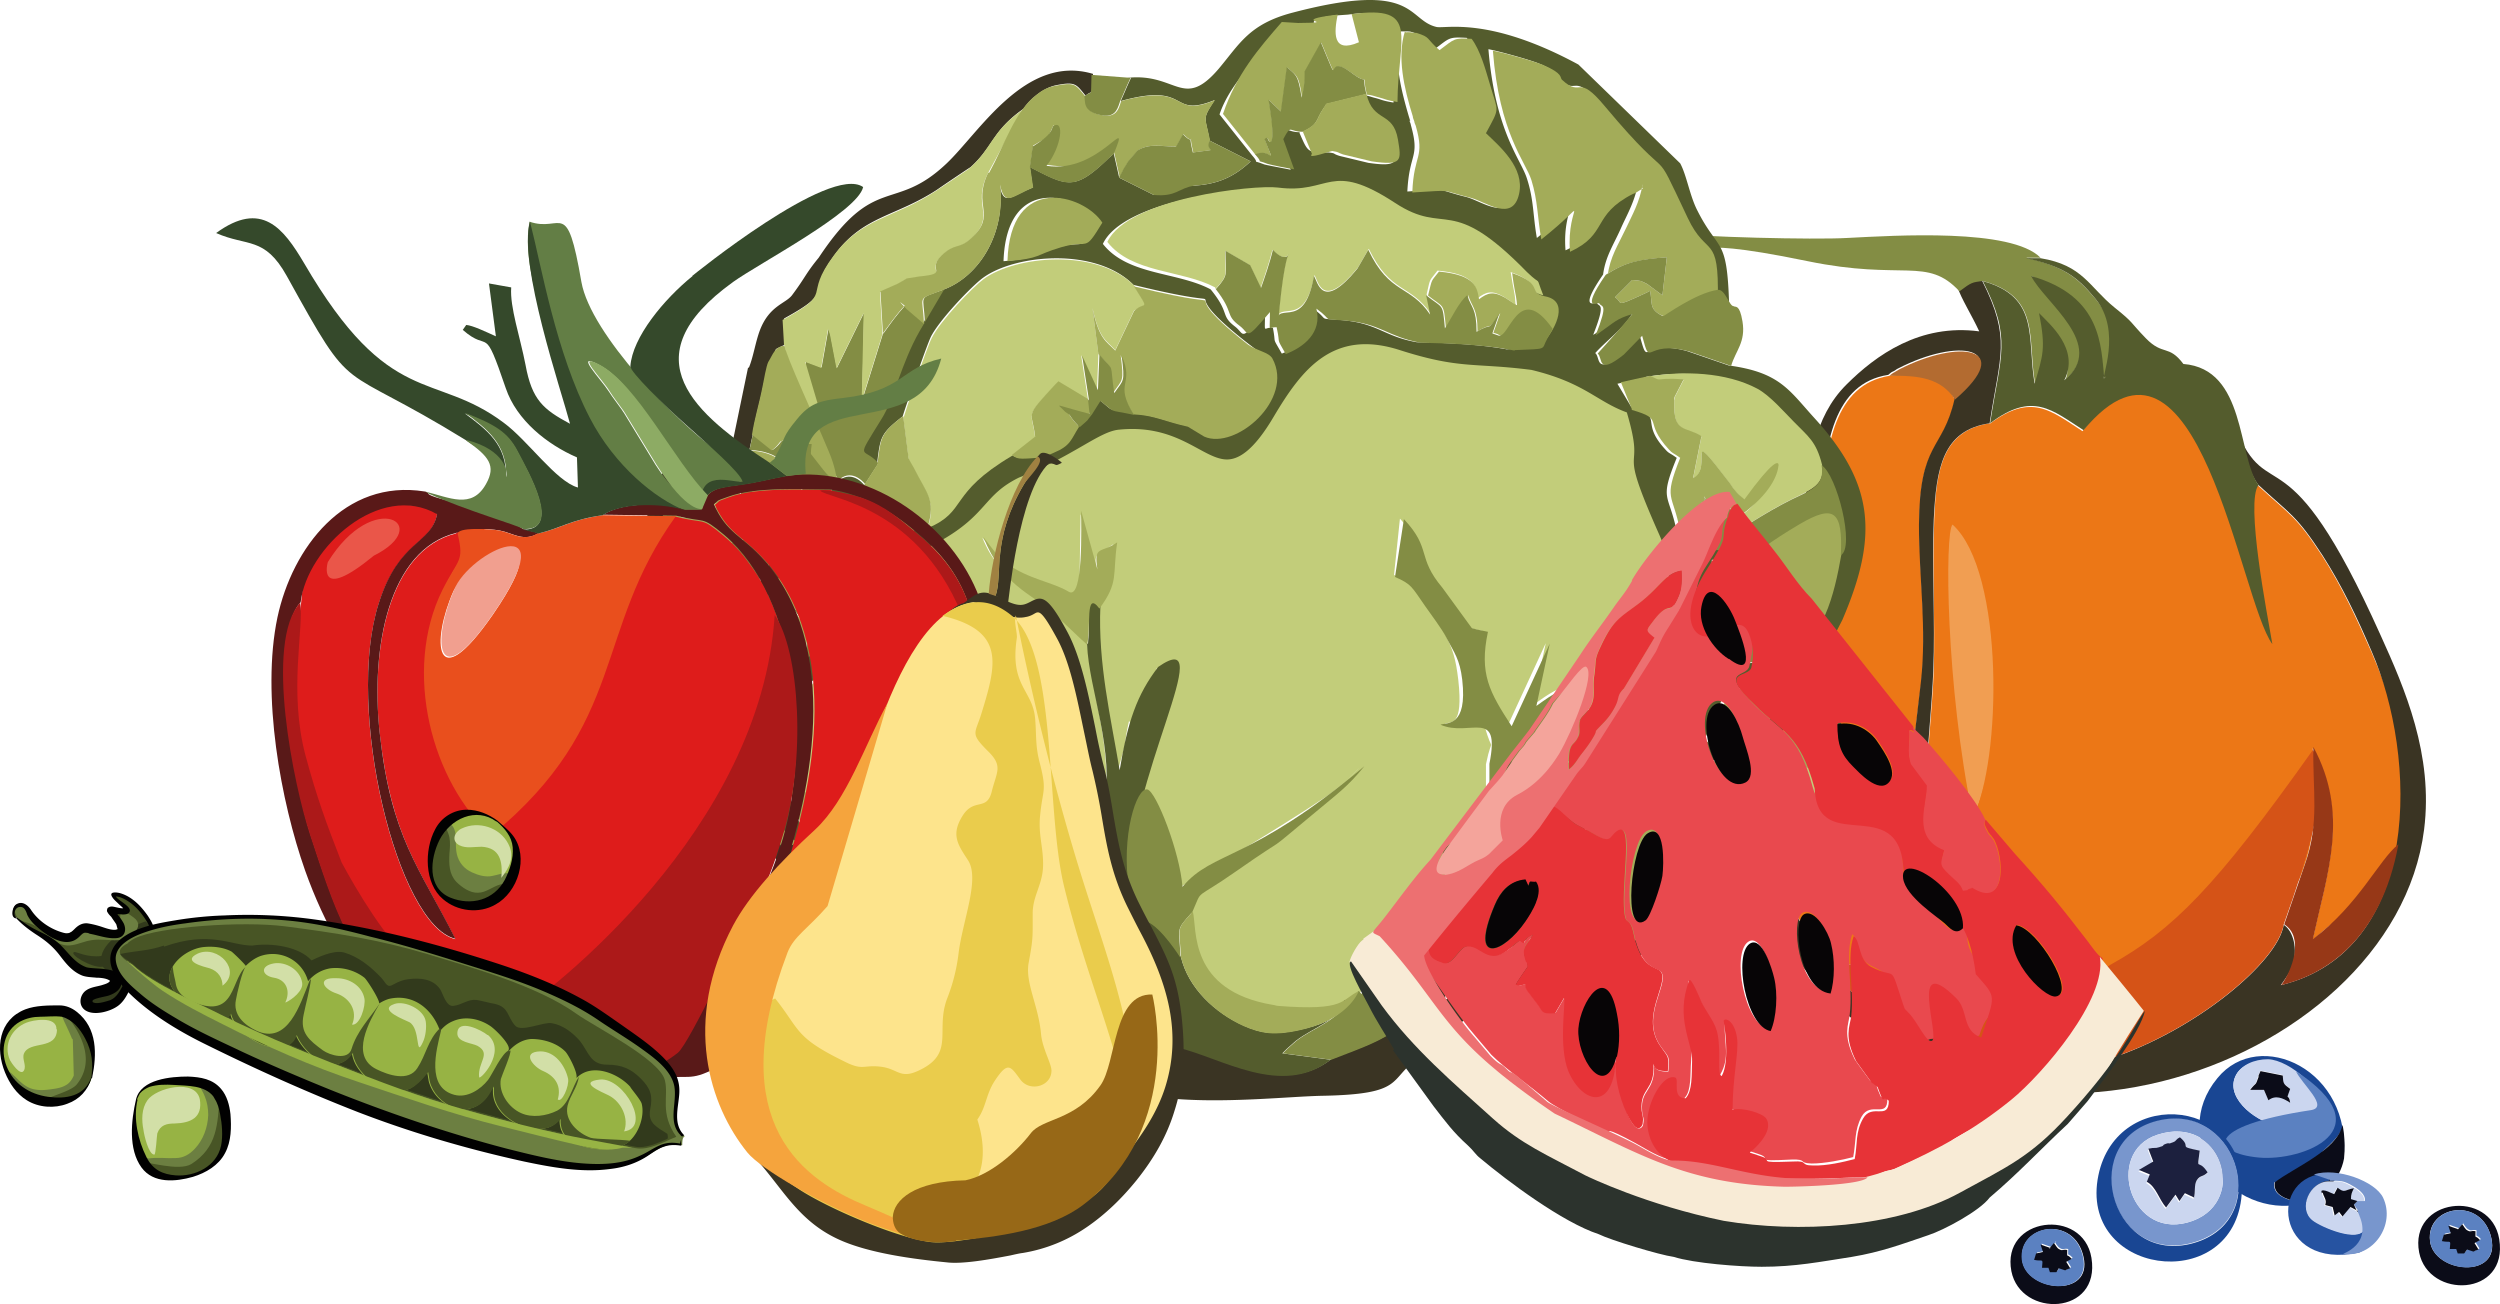 <svg xmlns="http://www.w3.org/2000/svg" width="393" height="205" fill="none" viewBox="0 0 393 205">
  <path fill="#EC7716" fill-rule="evenodd" d="M312.845 66.539c-7.382 1.087-8.47 7.069-8.78 15.07-.311 7.923.155 15.925-.078 23.848-.389 10.409-3.497 35.733-1.632 43.89 4.507 3.185 1.943 3.185 5.906 6.991 1.398 1.321 5.516 4.661 7.692 5.283 34.111 9.554 40.016-25.014 38.929-26.956.233 7.302-1.088 4.273 2.952 4.894 3.341.544 3.497-.932 4.429-3.573 2.254-6.448 1.166-11.575 1.321-18.411 5.672 10.565 2.253 19.576-.078 30.218 1.244-.932 2.176-2.019 3.419-2.796 4.429-2.719-1.321.699 2.098-.389.544-.155-.155.544 1.01-.699.156-.155.622-.854.855-1.087l2.564-2.641c.156-.467.544-.467.855-.7 6.372-11.885 3.885-24.547-1.476-36.898-2.331-5.283-4.663-10.332-7.693-15.07-4.196-6.448-5.05-6.448-10.179-11.187-3.186.311-1.01-1.165-2.409.933l3.652 21.362c-2.331-7.69-9.402-35.345-13.209-37.598-11.811-2.097-10.723.622-15.618 6.758-4.973-3.184-8.003-6.136-14.686-1.087M307.25 84.25c3.808 3.418 3.497 5.282 4.585 10.099 2.253 9.71 1.554 27.81-1.865 34.257-2.02-15.381-2.797-28.82-2.72-44.278v-.078Z" clip-rule="evenodd"/>
  <path fill="#EC7716" fill-rule="evenodd" d="M288.135 151.6h3.885c2.409 2.875 4.896 3.418 7.693 6.137v-3.107c.544-6.681-.389-17.168 0-25.247.311-7.302 1.476-14.992 2.331-22.139.932-8.545-.311-16.157-.311-24.625 0-13.206 3.73-11.574 5.595-19.809-2.176-3.418-.622-4.894-10.335-3.728-8.547 1.398-10.101 10.875-10.567 21.285-.933 21.673-17.561 30.606-9.79 52.279 1.476 4.117 8.158 16.236 11.577 18.954m-6.294-22.217c-3.729-1.631-.311 1.399-2.331-1.864-1.632-2.641-3.186-19.032 3.574-23.227 1.321 3.108.778 21.44-1.243 25.169v-.078Z" clip-rule="evenodd"/>
  <path fill="#3A3423" fill-rule="evenodd" d="M311.138 52.09c-9.324-1.243-16.24 3.729-20.902 8.39-5.128 5.127-6.06 12.429-6.682 21.129-1.632 22.217-23.932 34.18-2.564 66.961 28.128 43.191 95.262 20.042 100.08-18.177 1.476-11.73-3.031-22.139-6.838-30.529-14.919-33.248-17.483-19.576-22.844-32.626-2.254-5.438-3.264-8.467-7.926-9.089 4.74-1.398 8.236 13.44 11.5 18.022 5.128 4.739 5.983 4.739 10.179 11.186 3.03 4.739 5.439 9.788 7.692 15.071 7.149 16.39 8.081 46.997-14.297 52.435.466-.622 1.554-2.098 2.02-3.418.622-2.952-.31-5.283-1.554-6.06-1.864 11.73-51.827 42.958-56.722 3.962-1.865-8.079 1.243-33.48 1.632-43.89.311-7.923-.233-15.924.078-23.848.388-8.001 1.398-13.983 8.78-15.07 1.631-10.72 3.419-13.284-1.166-22.372-7.304-2.797-2.875 2.718-.466 7.923Zm-3.885 10.642c-1.865 8.235-5.517 6.526-5.595 19.81 0 8.466 1.244 16.08.311 24.624-.777 7.147-1.942 14.837-2.331 22.139-.388 8.079.622 18.566.078 25.247l3.574 7.923c-7.226-1.476-12.277-5.204-15.229-11.03-3.419-2.719-10.102-14.76-11.578-18.955-7.77-21.673 8.858-30.606 9.791-52.28.466-10.486 2.02-19.963 10.567-21.284.233-.233.544-.466.777-.544.233-.077.544-.388.777-.466 9.324-4.816 18.415-3.573 8.78 4.739l.078.078Z" clip-rule="evenodd"/>
  <path fill="#D55317" fill-rule="evenodd" d="M302.28 149.27c4.895 39.074 54.857 7.846 56.722-3.962.855-2.563 6.993-18.565 5.284-24.159-.311-.932 0-2.252-.7-3.262-15.307 21.595-22.067 28.354-31.858 33.791-4.584 2.564-4.429 12.973-15.773 9.788-2.253-.621-6.371-3.962-7.692-5.282-3.963-3.729-1.399-3.729-5.906-6.992" clip-rule="evenodd"/>
  <path fill="#838D44" fill-rule="evenodd" d="M308.03 45.797c1.943-1.476 2.021-1.398 3.652-1.631 9.169 2.486 6.994 9.01 8.237 16.158 2.953 1.087 2.797-3.962 1.709-9.478 1.632 1.632 4.429 6.914 2.953 8.934 6.838-5.516-2.176-13.672-5.206-16.391 4.817 2.486 8.547 5.593 10.179 10.176l1.243 5.904c.699-.777 1.243-.7 1.554-1.01l3.108-2.641c-1.942-1.554-3.963-6.37-6.061-8.856-3.03-3.573-5.05-5.049-10.878-6.447h2.254c-4.585-4.661-22.767-3.496-30.382-3.108-5.283.311-23.31-.155-28.128-.776 9.868 5.127-1.01-.311 21.912 4.428 15.074 3.107 18.726-.777 23.854 4.738Z" clip-rule="evenodd"/>
  <path fill="#545C2D" fill-rule="evenodd" d="M311.682 44.165c4.662 9.089 2.797 11.653 1.166 22.372 6.682-5.049 9.712-2.097 14.685 1.088 18.027-21.673 24.554 26.722 29.682 33.636-.777-4.583-4.273-22.372-2.175-25.013-3.341-4.584-1.943-18.255-11.811-19.032-2.331-3.108-3.186-1.243-5.905-4.04-2.564-2.64-1.787-2.33-4.895-4.816-4.041-3.263-4.973-6.68-11.656-7.768h-2.253c5.828 1.32 7.925 2.796 10.878 6.37 4.274 5.127.777 12.74 1.399 12.506.699-.776-.389.234 0 0-.544-5.049-.311-12.895-11.5-16.08 2.02 4.118 12.044 10.876 5.206 16.391 2.486-4.894-2.331-8.855-3.963-10.564 1.088 5.593.622 6.602-.699 11.108-1.243-7.147.932-13.672-8.237-16.158" clip-rule="evenodd"/>
  <path fill="#F19E52" fill-rule="evenodd" d="M310.128 128.371c4.506-8.467 5.05-38.452-3.186-45.91-1.243 1.088-1.088 25.402 3.186 45.91Z" clip-rule="evenodd"/>
  <path fill="#973817" fill-rule="evenodd" d="m362.343 135.829-3.263 9.477c3.185 2.02 1.243 7.225-.466 9.555 7.07-1.709 15.695-7.224 18.415-22.139-3.108 2.486-6.139 9.399-13.443 14.915 2.331-10.643 5.75-19.654.078-30.218-.155 6.758 1.01 11.885-1.321 18.41Z" clip-rule="evenodd"/>
  <path fill="#F19E52" fill-rule="evenodd" d="M281.845 129.304c2.02-3.651 2.641-22.062 1.243-25.169-6.76 4.195-5.206 20.585-3.574 23.226 2.02 3.263-1.399.311 2.331 1.865" clip-rule="evenodd"/>
  <path fill="#D55317" fill-rule="evenodd" d="M299.791 154.629v3.107c-2.874-2.719-5.361-3.263-7.77-6.137h-3.885c2.953 5.748 8.004 9.477 15.23 10.953l-3.575-7.923Z" clip-rule="evenodd"/>
  <path fill="#B36B30" fill-rule="evenodd" d="M296.998 59.079c4.584-.078 8.081.31 10.334 3.728 9.635-8.312.622-9.554-8.78-4.738-.233.155-.622.388-.777.466-.233.078-.544.388-.777.544Z" clip-rule="evenodd"/>
  <path fill="#C2CD7A" fill-rule="evenodd" d="m134.599 98.543-2.098 2.797c-1.165 1.398-1.398 1.864-2.719 3.728-6.139 8.701-9.324.933-5.828 18.566 3.963 1.088 5.75 3.341 10.645 4.816l6.683 1.399c.388-.932.31-1.632 0-4.583.388.155 1.865 1.009 2.098 1.087 2.797.932 2.331-.699 6.682 0-8.081-8.234-13.054-4.117-16.395-13.05 10.101 3.495 9.713 5.903 13.054 6.525.621-4.816-2.72-3.496-4.041-9.322 2.953 1.243 3.031.932 7.227 1.476-1.321-3.496-1.71-4.272-3.73-6.525 4.895 6.214 5.206 2.641 8.469 9.399 4.352 2.641 2.409 6.292 8.004 11.031 4.351 1.088 7.925 3.651 10.878 6.681v-5.127c1.632-9.711-2.331-19.731-2.642-27.267-.311-.233-1.321-2.252-1.554-2.408l-3.497-3.728c-4.04-3.496-8.236-1.71-11.422-9.555l2.098 2.719c1.632 1.786.156.31 1.632 1.476 3.341 2.485 7.148 2.874 9.713 4.427 2.175 2.564 1.709 2.33 2.02-12.273l2.564 9.555c-.544-3.885-.155-2.952 2.564-4.817-.699 5.205.311 5.593-2.331 9.866-.388 8.933 1.632 17.478 3.03 25.79l1.088-3.884c.233-1.554.156-1.709.7-4.039 0 0 2.486 5.981 4.351-8.312 1.709 5.437-.233 1.243 2.331 2.874-6.371 7.846-7.382 19.809-6.838 31.694l.311-7.768c9.247-4.816 4.507.466 8.081 7.535.155-.155 14.841-8.778 22.922-14.216 2.486-1.709 4.351-3.806 4.973-4.35.388-.388-1.865 2.02-7.382 6.681-9.168 7.612-3.185 2.252-12.743 9.011-6.76 4.738-4.584 3.107-6.294 6.991.777 2.719-.777 12.429 12.588 14.682.233 0 .544.077.777.155 5.905 1.165 3.108.777 10.179.544 1.166-.388 1.632-1.709 2.875-2.408 1.476-2.874 2.486-4.894 4.74-6.137.621-4.428 1.243-4.506 4.895-5.36 3.341-3.263.155-4.428 1.943-8.856.932-2.33-.778-.077 1.165-2.019 1.787-1.554-.932 5.515 2.875-.7.622-1.087 4.274-8.389 4.351-8.778v-4.427c1.088-5.283 1.166-.855-.233-6.137-5.361-1.243-2.564 0-6.294-.233.933-.389 3.031.699 2.176-6.914-.389-3.263-.855-4.816-2.098-7.224-.699-1.399-2.409-3.962-3.263-5.205-2.176-3.107-2.098-2.874-4.74-4.04l.932-8.855c4.429 4.738 1.943 5.904 6.061 10.798l4.584 6.292s.389.155.466.155c.078 0 .467.078.622.156l1.476.31c-1.32 6.681.311 9.477 3.73 14.837l5.983-12.972-2.098 9.787c3.186-2.252 3.341-2.33 7.615-4.117-1.165 1.399-4.04 3.962-4.351 5.438.155 0 .544-.155.544 0 0 .233.466 0 .621 0l5.206-.854 1.01-2.331c4.352.855 6.994 1.631 11.656-2.641l2.564-2.874c-.777-4.972-2.564-6.06-3.341-9.944-.855-4.272.31-6.214-1.477-10.331-6.993-15.692-1.787-8.001-4.973-18.799-4.739-1.631-8.935-6.06-15.54-6.914-9.091-2.33-11.111.311-20.669-2.718-2.719-.855-5.05-1.088-7.07-.777-6.061.777-9.791 5.981-12.977 11.419-8.625 14.37-9.868 0-24.087 1.553-3.108.311-7.459 3.807-16.084 7.302-6.605 2.642-5.673 6.37-13.443 10.643-2.953 1.631-4.429 2.408-5.905 5.904l-2.098 6.991-4.041.544.544.155Z" clip-rule="evenodd"/>
  <path fill="#545C2D" fill-rule="evenodd" d="M177.801 12.24c-.777 1.631-1.01 2.33-1.632 3.65 11.112-3.106 7.46 2.797 14.764-.155-2.021 3.108-1.477 2.486-.778 6.37l6.45 3.263c-2.564 2.408-5.128 3.573-8.78 3.806-6.683.389-5.906-2.252-6.217-2.951 2.953 3.107-.155 4.35-.233 4.427l-5.439-2.718-.855-3.807s-.544.544-.777.7c-5.439 5.282-6.527 4.427-12.432 1.398l.466 3.262c-3.419 1.32-4.584 3.107-5.206-.466 1.01 7.302-2.952 14.371-8.935 16.546l-3.885 6.603c-2.875 4.972-4.041 10.642-5.906 13.672-4.351 7.07-2.952 4.35-.544 7.069.544-4.195.466-4.66 4.041-7.457.155-.622 3.652-10.876 4.429-12.507 1.321-2.641 6.371-7.923 8.158-9.244 5.051-3.729 17.794-4.894 23.699 1.087 20.358 4.972 3.73-1.942 17.95 9.167 5.283 4.117 6.138 2.719-2.798 14.216-5.128.466-2.02-.311-6.682-1.243-3.652-.777-5.206-1.71-8.625-1.942-4.429-.933-2.642-.078-5.284-2.176l-1.321 2.098c-1.165 1.398 0 .466-1.942 2.02-1.321 2.02-1.321 2.874-4.041 4.117-1.321.543-2.02.699-3.652.854-2.175.156-2.098-.078-2.875-.466-10.101 5.982-6.993 8.7-13.209 11.342-.155 0-.544-.078-.621.155-.467 1.554-.7.078-1.166.31-1.321.544.078-.388-1.632.778-1.165.776-2.098 2.252-3.729 3.728-1.011 2.253-.777 2.641-1.632 5.05l-2.487 5.437 4.041-.544 2.098-6.99c1.476-3.497 4.04-3.885 6.993-5.516 7.692-4.273 6.915-7.302 12.588-10.099 8.625-3.418 12.587-7.224 15.695-7.535 9.014-.932 12.899 4.272 16.629 4.66 2.175.234 4.662-1.475 7.77-6.757 4.351-7.302 9.246-13.828 19.814-10.41 9.479 3.03 11.577 1.942 20.668 3.108 8.392 2.02 10.257 4.971 14.997 6.68 3.186 10.798-1.943 3.34 5.05 19.11 1.865 4.117 1.088 5.438 2.021 9.632.777 3.884 2.564 5.05 3.341 9.944 5.361 7.302-4.274 18.099-11.5 19.031-2.409 2.253-12.122 6.914-14.841 6.992-3.73-5.826 1.088-8.079-.699-11.186-2.409-4.117-.933-2.642-1.321-.544 0 .155-.311.155-.389.155 0 0-.311.233-.388.311-3.73 5.049.388 3.263-3.264 6.137 0 .233-2.098 4.894-7.226 9.477.699 2.952-.078.233 1.01 2.874 1.399 3.418-.155-1.398 1.166 2.719-.467-1.709-1.088-1.321 1.787-4.117 1.398-1.398.932-.855 2.486-2.02-1.476 7.225-5.439 13.439-8.003 18.799-1.321 3.34 1.476 5.36 4.351 3.806 3.497-1.942.622 1.321 2.72-2.563 3.729-5.282 12.354-6.758 19.037-10.487-1.166-.932-.156-1.398-5.129-1.165-3.341.155.467 2.019-4.739 0 3.418-1.632 3.341-2.486 5.905-4.04 3.885-2.33 4.584-.699 7.848-2.796-3.885-2.874-11.966 2.097-15.929 3.34 6.061-7.147 8.392-9.399 24.476-9.399l-12.743-.311c4.584-2.641 11.888-6.37 16.628-8.312 3.108-1.243 6.139-2.02 8.703-2.796 4.196-1.321 2.331-2.176 7.381-4.351 10.257 6.448 3.031 7.302 4.74 14.216-.777 6.059-1.709 7.457-7.071 9.166-1.554 1.632.777 1.243-4.196 2.098-.388 3.806 3.73-2.331.156 2.796l-.156.855c2.409-.855 7.304-3.263 9.791-5.049 6.76-4.817 4.351-19.498 3.807-21.207-1.399-4.118-3.341-3.263-7.77-5.205l6.838-13.284c5.672-13.205 5.05-21.362-4.352-31.694-4.04-4.428-5.439-7.224-13.52-8.312l-6.527-2.252c-7.226-2.02-5.983 2.952-7.459-2.486l-2.875 2.952c-4.196 3.418-3.263.466-4.118-.156 1.942-2.175 5.439-4.583 6.294-7.302-2.487.777-3.497 2.33-5.828 3.884a3.335 3.335 0 0 1-.777.544c2.098-5.36.855-4.272.544-5.05 0-.154-3.108 1.555 1.01-4.427.389-2.952 1.71-4.738 2.953-7.613.855-1.864 2.098-4.04 2.564-6.836-.389 1.32 1.01 0-1.01 1.32-.078 0-.389.156-.544.234-6.449 3.34-3.807 6.292-9.868 9.089-.622-7.69 3.885-8.623-4.507-1.942-.622-3.496-.466-5.982-1.554-9.322-.932-3.03-4.973-7.302-6.061-20.353 1.321.233 6.45 1.632 7.926 2.253 3.263 1.32 2.564 1.942 2.953 2.33 3.263 2.953 2.253-1.242 6.76 4.195 11.422 13.75 6.837 4.506 12.976 17.479 3.03 6.447 4.973 2.252 4.74 12.895 1.087 2.796-.311 1.165 2.486 1.087-.311-11.03-1.632-8.156-5.051-14.992-1.165-2.33-1.631-5.438-2.641-7.302l-16.007-15.536c-14.064-7.613-20.824-5.594-22.3-5.904-4.662-1.088-3.108-7.38-22.612-2.253-6.837 1.787-8.314 4.894-11.655 8.856-5.594 6.525-6.605.543-14.375 1.398m44.523 6.836s-.155-.544-.233-.777c-1.321-4.505-2.486-9.322-1.243-13.361h.855c.155 0 .621 0 .777.078 2.331.699 1.476.854 3.652 2.718 2.409-1.786 2.176-1.942 5.05-1.786 1.399 1.864 2.176 4.816 2.875 7.146 1.399 4.584 1.632 3.496-.621 7.69 2.175 2.098 6.138 5.439 5.206 9.556-1.01 4.505-5.129 1.242-7.537.621-5.284-1.32-2.409-1.32-9.247-.854.311-6.215 2.02-5.205.544-10.487 0-.156-.155-.466-.233-.7l.155.156Zm-17.405 1.709c-2.253 0-1.787-1.32-3.108 1.165l1.71 4.739c-.622-.156-3.73-.7-4.196-.855-2.254-.854-.467.155-1.865-1.398l-5.128-6.448c1.709-5.204 8.236-12.584 14.219-12.584 7.148 0-4.662-1.942 3.807-2.952l2.176-.155c10.801-1.476 7.226 3.573 7.149 13.827-1.865-.31-1.865-.466-2.798-.7-.932-.232-1.088-.388-2.02-.465 1.088 4.66 4.196 2.64 4.973 7.224.544 3.263.699 4.117-4.118 3.418l-4.507-1.087c-1.243-.389-.466-.389-1.709-.544h-1.166c-2.175 0-2.253-.389-3.419-3.03v-.155ZM157.754 41.06c.466-13.905 11.966-10.565 14.919-6.06-3.031 4.972-1.865 2.564-6.527 3.885-4.196 1.242-3.031 1.709-8.392 2.175Zm84.384 5.593c3.963.699 1.632 5.049.155 6.836-.699 2.02-2.486 1.087-5.905 1.243l1.088.31c-5.983-1.243-14.22-1.165-14.763-1.243-5.284-.932-6.061-3.03-12.044-3.495-3.808-.31-1.477.155-4.352-1.865.933 3.807-1.942 6.06-4.817 7.147-1.632-2.874-.855-1.243-1.399-4.04-1.554-.232-1.243 1.321-1.243-2.407-4.04 4.738-3.108 3.417-4.74 2.175-2.331-1.787-.699-2.02-3.807-5.827-5.284-2.796-13.054-2.175-16.939-7.146 3.263-6.992 23.155-9.011 26.807-8.545 4.351.544 4.351 2.486 5.051 2.253 1.165-.311 3.652-6.215 13.364.155 8.159 5.36 8.548-1.709 20.747 10.875 2.486 2.564 1.088.233 2.564 3.651l.233-.077Zm16.628 12.584c5.128-.854 11.888-.699 16.861 1.942 2.021 1.088 4.352 3.729 5.673 5.127 2.408 2.408 3.574 3.107 4.506 6.836 2.409 1.476 5.206 12.895 3.031 14.138-1.088 6.215-2.875 13.827-8.547 15.847l-1.399 2.02c-3.808-.855-3.264-2.175-3.341-.932l-8.159.466c-.855-5.749-1.476-9.011.855-13.905 2.098-4.428-.855-1.71 3.03-3.496l.699-1.087-4.817.388c-1.321 2.097-1.321 1.554-1.554 3.806l-2.02-6.836c-1.244-6.136-2.798-4.738 0-11.574-1.166-.855-1.166-.622-1.788-1.32-4.195-4.506 0-5.128-5.361-6.681l-2.176-3.651 4.585-1.01-.078-.078Zm8.936 57.64 3.652-8.468 8.003-1.009c-1.088 7.923-3.496 7.379-11.655 9.399v.078Z" clip-rule="evenodd"/>
  <path fill="#3A3423" fill-rule="evenodd" d="m117.583 57.837-2.409 11.652-7.615 1.942c-11.888 7.613-2.331 20.663 1.088 28.897 4.74 11.42-2.486 8.468 7.77 22.606 1.865 2.563 2.021 4.195 3.264 7.612 2.797 7.924 4.895 4.04 8.314 12.274 2.564 6.137 4.04 8.079 10.8 9.71 5.129 1.243 29.527 5.283 30.071 12.041 3.03 11.497 28.983 7.923 38.851 7.69 13.365-.233 10.412-2.563 15.229-5.903 4.041-3.185 8.936-8.002 13.365-9.944 11.034-8.156 31.78-3.573 40.949-14.293l.155-.854c-2.098.466-5.905 2.718-9.246 3.961-4.274 1.554-7.537 2.486-12.588 2.486-10.567.155-15.773 0-23.233 5.515-2.098 3.885.777.622-2.719 2.564-5.051 2.797.233.777-5.051-2.02-2.02 8.312-7.925 9.788-15.229 12.662-7.693 6.059-17.328-.388-24.166-1.942-8.702-2.019-2.175.311-7.226 1.088-1.632-1.942-3.807-3.729-5.983-5.826l-6.605-6.603a16.124 16.124 0 0 0-.233 1.864l-.854 2.408c-3.652-1.864-2.953-.854-6.45-2.641-6.604-5.282-13.131-2.486-21.057-5.593-5.284-2.097-9.635-10.642-11.189-16.935-2.953 1.243-2.564 1.476-3.73-2.408-1.165-4.039-2.02-6.059-3.418-8.545-3.031-1.786-6.605-6.292-5.206-12.506l-3.342-11.73c-2.331-2.797-2.253-3.263-2.486-6.215-2.098 0-1.399-1.087-1.632-3.806-.932-1.398-1.243-2.33-1.398-4.35 0-.622 0-2.641.077-3.185 1.01-5.283.233-1.632 1.554-3.263l.156-2.563 3.729-.622c1.01-.699-.544-.388 2.409-1.165 1.321-.388 2.564-.388 3.885-.544l1.632-.699.544-2.486c.388-2.64 1.088-4.738 1.709-7.846.156-.776.777-2.02 1.088-2.718 1.476-3.651-.233-2.098 2.331-3.496l-.233-4.04c8.47-4.66 2.953-3.34 8.081-10.176 4.429-5.981 9.48-5.826 16.007-10.098.544-.389 5.128-3.496 5.206-3.496 3.729-3.34 3.341-5.67 8.391-9.244 1.011-1.554 3.186-3.263 5.051-3.651 3.108-.622 3.186-.155 4.662 1.631 1.476-1.243 1.088.544 1.166-3.418-10.646-3.185-17.872 9.244-23.078 14.138-8.236 7.768-11.189 1.398-20.047 14.76-2.098 2.563-2.098 3.107-4.196 5.903-1.01 1.321-3.574 1.632-5.05 5.516-.7 1.864-1.01 4.117-1.71 5.826" clip-rule="evenodd"/>
  <path fill="#C2CD7A" fill-rule="evenodd" d="m141.981 65.605.855 6.68s.622 1.243.855 1.554c2.02 3.962 3.419 4.894 2.176 9.167 6.293-2.641 3.108-5.36 13.209-11.342l3.652-2.874c-.466-4.195-1.865-2.874 3.186-8.234l.466-.466 4.662 2.796-1.088-7.069 2.487 5.438.233-5.593-.933-7.225c1.088 4.894 2.098 4.972 3.575 6.603l2.952-6.214s1.166-.622 1.865-.932l-1.787-2.952c-5.905-5.982-18.649-4.739-23.699-1.088-1.787 1.32-6.838 6.603-8.159 9.244-.855 1.632-4.273 11.886-4.429 12.507" clip-rule="evenodd"/>
  <path fill="#545C2D" fill-rule="evenodd" d="M170.884 101.263c.311 7.457 4.429 16.391 2.642 26.101 1.632 2.796 1.243 4.816 1.632 8.7.31 3.185 1.709 5.748-1.244 5.981l2.021 4.351s.233.388.233.543c0 .156.233.466.311.622 1.864 4.35-2.176 5.438-2.254 5.36-.155-.233-.621.233-.932.466 1.631 2.408 2.331 2.563 1.476 5.127-10.956-12.196-4.584-7.147-8.625-6.914-3.108-8.079-7.537-10.487-9.402-18.799.389 2.175.7 1.01-.544 2.409-3.03 3.34-.544.621-1.709.233 3.652 4.194 1.321-1.243 3.341 3.961l-8.003-4.194c-2.098 0-14.919-1.243-17.017-1.787-6.449-1.554-7.77-3.573-9.013-10.099-3.575-17.633-.389-9.865 5.827-18.566 1.399-1.942 1.632-2.33 2.72-3.728l2.098-2.797c-3.73 0-2.487-.621-5.983 3.263l-1.943 2.175c-3.03 5.904-7.381 2.796-6.449 13.827.155 2.253 1.243 7.768 1.787 9.4.933 3.34 1.166 4.505 3.497 5.515 6.138 1.088 5.905 2.641 10.412 3.962 7.459 2.097 18.881 1.864 23.932 9.088l2.486 4.118c-6.138-6.06 1.399-3.807-7.925-4.817 1.709 4.195-2.02 2.331 6.838 6.215-2.642 2.097-1.244 2.33-5.44.311-3.418-1.632.777-.777-3.341-1.321 1.943.466 1.399.388 2.487.854 10.412 4.04 3.729 3.652 2.875 4.118 3.496 1.786 2.797.776 6.449 2.641l.855-2.408s0-1.088.233-1.865l6.604 6.603c2.176 2.098 4.352 3.962 5.983 5.826 5.051-.777-1.476-3.107 7.227-1.087 6.837 1.553 16.473 8.001 24.165 1.942l-7.615-1.01.7-.699 1.398-1.243c3.03-2.331 6.139-2.719 9.868-7.846l.389.466c-1.243.699-1.477.699-2.642 1.01-.233.388.544 3.03-7.226 4.661-3.652.777-5.75.544-8.548-.699-4.506-2.02-8.702-5.904-9.868-10.798 0 0-3.03-4.816-5.361-5.748l1.399 9.632c-2.953-4.039-3.808-9.244-4.041-14.915-.777-16.235 14.375-41.482 4.429-34.568-3.341 4.35-4.817 8.623-6.061 16.236-1.398-8.312-3.419-16.78-3.03-25.79-2.953-3.574-1.321-.933-1.943 5.825" clip-rule="evenodd"/>
  <path fill="#A3AC59" fill-rule="evenodd" d="M232.269 153.384c7.537-5.515 12.665-5.36 23.233-5.515 5.051 0 8.314-1.01 12.588-2.486 3.418-1.243 7.148-3.496 9.246-3.962 3.652-5.204-.466 1.01-.155-2.796 5.05-.855 2.642-.466 4.196-2.098l-1.787-.31s.388-.855.388-.7c.777 2.098-.155-1.32 2.409-3.884 2.719-2.718 3.807-.621 3.03-5.748l3.031 1.554c-1.71-6.914 5.516-7.769-4.74-14.216-5.051 2.175-3.186 3.107-7.382 4.35-2.486.777-5.595 1.554-8.703 2.797-4.817 1.942-12.043 5.67-16.628 8.311l12.743.311c-16.162 0-18.493 2.253-24.476 9.4 3.885-1.243 12.044-6.215 15.929-3.341-3.263 2.098-3.963.466-7.848 2.797-2.564 1.554-2.486 2.408-5.905 4.039 5.206 1.942 1.476.078 4.74 0 4.973-.233 3.963.233 5.128 1.166-6.682 3.728-15.307 5.204-19.037 10.487m41.804-33.17 11.422.621c.311 11.73-6.527 2.408-9.635 15.226l-2.564-.311c-2.254.311-1.01 1.165-5.517 1.01.621-.233 2.02-.699 2.564-1.088l1.632-4.971c.155-4.428-1.244.31 1.165-3.03l.777-.855c.311-.388.933-1.009 1.321-1.942 2.02-4.35 2.098-2.33-1.165-4.583v-.077Z" clip-rule="evenodd"/>
  <path fill="#C2CD7A" fill-rule="evenodd" d="M191.088 45.408c2.176-2.33 1.477-2.253 1.477-5.981l3.885 2.252 1.709 3.574c.466-1.32 1.399-4.04 1.865-5.982 4.118 4.35 2.253-6.603.777 12.196-.622-5.437 4.118 1.243 5.828-8.234.621 1.01 1.243 5.67 6.837-1.165l1.71-2.952c3.419 7.069 6.527 5.515 9.712 10.176l-.621-3.03c.621-2.796.388-1.941 1.709-3.728 5.906.544 6.061 2.563 6.294 4.35 1.321-1.01 2.254-1.32 4.118-.233 3.342 2.02 1.71 2.097 1.632 2.33.389-1.709.233-.388.155-1.864 0-.777-.31-1.787-.699-4.35 5.128 1.864 2.331 3.03 5.128 3.651-1.398-3.496 0-1.165-2.564-3.651-12.199-12.507-12.587-5.516-20.746-10.876-10.334-6.758-10.101-1.32-18.415-2.408-3.652-.466-23.544 1.632-26.807 8.545 3.885 4.972 11.655 4.35 16.938 7.147" clip-rule="evenodd"/>
  <path fill="#A3AC59" fill-rule="evenodd" d="M252.395 43.234c3.186-2.097 5.362-2.408 9.635-2.796l-.699 5.981-2.409-1.786c-1.165-.544-.699-.466-2.331-.622l-2.719 2.72c1.398.854-.311 1.708 4.584-.545.233-.077.621-.31.932-.466.389 1.865-.155 2.72 1.554 3.729.078 0 .389.155.544.233l2.176.544c8.159.077.466-5.283 6.371-3.108.234-10.642-1.709-6.447-4.739-12.895-6.139-12.972-1.477-3.728-12.977-17.478-4.506-5.438-3.574-1.243-6.76-4.195-.388-.31.311-.932-2.952-2.33-1.477-.622-6.605-2.02-7.926-2.253 1.01 13.05 5.129 17.4 6.061 20.353 1.01 3.262.932 5.826 1.554 9.321 8.392-6.68 3.885-5.748 4.507 1.942 6.06-2.796 3.341-5.748 9.868-9.088.078 0 .388-.156.544-.233 2.02-1.321.544 0 1.01-1.32-.466 2.873-1.71 4.97-2.564 6.835-1.321 2.797-2.565 4.583-2.953 7.613" clip-rule="evenodd"/>
  <path fill="#838D44" fill-rule="evenodd" d="m138.794 52.477-3.263 10.487.311-13.827-4.274 8.7-1.01-5.282-.311-.932-1.088 6.136-2.486-.932c-.078 4.04 2.175 16.391 4.973 18.333-2.021-3.03-.933-5.593-3.108-5.515h-1.166c-6.138-.7-3.419-.7-5.905 1.087l-3.108-2.486-.544 2.486c4.662.233 6.216 2.253 8.469 6.525l-2.408 3.108c-.933 1.553-.544.31-1.011 2.486-1.787-4.04 0-.622-1.787-2.564-3.807-4.35-4.273-4.273-4.973-8.856-1.321.078-2.564.156-3.885.544-2.952.855-1.398.466-2.408 1.165l3.418-.699c5.206.855 1.943-1.553 3.73 9.011 0 .156.156.544.156.7v2.252c-1.011 1.865-.389.233-2.642 1.01-3.108 1.087-2.798 1.554-4.585 3.884l-4.118-2.253c.233 2.641-.466 3.807 1.632 3.807 2.642-2.486 14.841 7.069 5.827 3.884 1.088 3.185 1.632 3.65 1.088 5.748-4.196-1.786-1.398.233-4.351-3.418l3.341 11.73 2.098-.233 3.03-2.563c-3.263-2.875-1.942 3.029-1.942-5.827 0-7.457 3.419-3.573-2.253-13.05 3.652 2.874.543 2.719 5.516 3.962 5.983-13.128 5.906-3.34 9.868-11.342l.622-1.631s.155-.621.311-.855c1.865-3.65 4.118-2.718 5.439-1.165l2.098-3.262c-2.409-2.797-3.807 0 .544-7.07 1.865-2.951 3.03-8.622 5.905-13.671l3.885-6.603c-4.351 1.631-3.185.621-3.03 5.36l-2.72-2.33c-2.02-2.098-.388-.467-.233-.622-1.554 1.631-2.486 3.03-3.496 4.428" clip-rule="evenodd"/>
  <path fill="#C2CD7A" fill-rule="evenodd" d="M123.333 54.26c.932 6.06.621 4.273 3.419 10.72l2.331.311-2.487-8.39 2.487.933 1.088-6.137s.233.622.31.932l1.011 5.283 4.273-8.7-.311 13.827 3.264-10.487-.389-6.603 2.642-1.166c.466-.233 1.399-.854 1.476-.854l1.943-.31c4.973-.467 1.243-1.01 3.497-3.263 2.175-2.098 2.641-.933 4.662-2.72 4.196-3.806.155-5.126 2.719-10.33l5.439-10.022c-5.05 3.574-4.662 5.982-8.391 9.244 0 0-4.585 3.108-5.206 3.496-6.45 4.273-11.578 4.117-16.007 10.099-5.128 6.836.388 5.515-8.081 10.176l.233 4.04.078-.078Z" clip-rule="evenodd"/>
  <path fill="#A3AC59" fill-rule="evenodd" d="M155.345 27.152c-2.564 5.205 1.476 6.603-2.72 10.332-1.942 1.786-2.486.621-4.662 2.718-2.331 2.253 1.399 2.797-3.497 3.263l-1.942.31s-1.01.622-1.476.855l-2.642 1.166.388 6.602c1.01-1.32 1.943-2.796 3.497-4.427-.156.155-1.787-1.476.233.621l2.719 2.33c-.155-4.738-1.321-3.65 3.031-5.36 5.905-2.174 9.868-9.243 8.936-16.546.699 3.574 1.864 1.865 5.206.467l-.467-3.263.467-3.34c3.03-1.865 4.351-1.71 3.185-3.185-1.243 2.952-1.243 1.476-1.01 6.214 5.439.855 7.382-.699 8.703-1.709.699-.544 1.243-2.641 1.865-.155l.854 3.806s.389-.699.467-.854c.155-.233.31-.622.466-.855.155-.233.311-.543.466-.777l1.476-1.709c1.787-1.165 3.497-.621 6.061-.621l1.088-1.942c2.175 2.253.544-1.243 1.554 2.874 4.895-.699 1.709.155 2.642-1.864-.777-3.884-1.321-3.263.777-6.37-7.227 3.03-3.652-2.874-14.764.155-.31.855-.543 2.641-2.797 2.253-3.341-.544-2.564-2.253-2.875-3.03-1.476-1.786-1.554-2.252-4.662-1.63-1.243.232-2.098.698-2.953 1.397-3.418 2.564-5.05 7.924-7.459 12.274m17.173 28.508c2.564 2.952 1.554.932 2.331 6.06 1.476-2.176 1.709-1.555 1.166-5.905 2.097 4.817-1.321 4.117 1.942 9.322 3.419.155 5.051 1.165 8.625 1.942l2.564 1.554c4.895 2.175 14.219-5.826 10.723-12.274-.544-1.01-2.564-1.243-3.808-2.175-14.297-11.108 2.332-4.195-17.949-9.166 2.565 4.194 1.71 2.175 0 3.884l-2.952 6.214c-1.477-1.553-2.487-1.709-3.575-6.603l.933 7.225v-.078Z" clip-rule="evenodd"/>
  <path fill="#838D44" fill-rule="evenodd" d="M157.755 154.939c.855-.467 7.615-.078-2.875-4.118-1.087-.388-.544-.31-2.486-.854 4.118.544 0-.389 3.341 1.32 4.196 2.02 2.797 1.865 5.439-.31-8.858-3.807-5.05-2.02-6.838-6.215 9.247 1.01 1.71-1.243 7.926 4.816l-2.486-4.117c-4.973-7.224-16.473-6.991-23.932-9.088-4.507-1.321-4.352-2.797-10.413-3.962 1.554 6.292 5.906 14.759 11.189 16.934 7.926 3.108 14.453.311 21.058 5.594" clip-rule="evenodd"/>
  <path fill="#A3AC59" fill-rule="evenodd" d="M124.033 123.403c1.243 6.525 2.564 8.467 9.014 10.098 2.098.544 14.918 1.787 17.016 1.787 1.166.621.311-.078-1.087.777 1.243-1.321 4.817-2.952 4.506-6.914v-.544c-.388-1.786-1.01-2.33-2.02-3.884l4.74 1.632-1.632-9.4c-.622-3.262-.311-1.087.233-2.097-3.263-6.836-3.574-3.263-8.469-9.4 2.098 2.253 2.408 3.03 3.729 6.525-4.196-.543-4.351-.233-7.226-1.475 1.321 5.748 4.662 4.427 4.041 9.321-3.342-.621-2.953-3.029-13.054-6.525 3.418 8.933 8.314 4.816 16.395 13.051-4.352-.7-3.885.854-6.683 0-.233 0-1.709-.933-2.098-1.088.311 2.874.389 3.573 0 4.583l-6.682-1.398c-4.895-1.476-6.682-3.806-10.645-4.816M220.849 4.934c-1.243 4.04-.155 8.856 1.243 13.362 0 .233.156.543.233.776 0 .156.156.544.233.7 1.477 5.204-.31 4.272-.543 10.487 6.837-.389 3.962-.467 9.246.854 2.331.621 6.527 3.884 7.537-.622.933-4.117-3.03-7.457-5.206-9.554 2.254-4.195 1.943-3.108.622-7.69-.7-2.331-1.477-5.283-2.875-7.147-2.875-.156-2.642 0-5.051 1.786-2.175-1.864-1.321-2.02-3.652-2.719-.233 0-.621 0-.777-.077-.155 0-.544-.078-.855 0" clip-rule="evenodd"/>
  <path fill="#838D44" fill-rule="evenodd" d="M233.981 124.489c14.763-4.04-4.352-11.031 5.983 5.127 2.719-.078 12.432-4.739 14.841-6.992l-9.091 1.554c1.243-6.758-1.399-2.641 3.418-5.438l-8.78 3.263c2.797-5.749 6.527-8.39 12.51-10.642h-1.709l-5.206.932c-.078 0-.544.155-.622 0 0-.156-.389 0-.544 0 .311-1.399 3.186-4.04 4.351-5.438-4.273 1.864-4.506 1.864-7.614 4.117l2.098-9.788-5.983 12.973c-3.497-5.36-5.129-8.234-3.73-14.837l-1.476-.31s-.467-.079-.622-.156c-.078 0-.389-.078-.466-.156l-4.585-6.292c-4.118-4.894-1.631-6.059-6.06-10.797l-1.399 9.088c2.642 1.165 2.564 1.476 4.74 4.584.854 1.242 2.642 3.573 3.341 4.971 1.243 2.408 2.098 3.34 2.486 6.603.855 7.535-2.486 6.681-3.419 7.069 4.585 2.02 9.48-2.797 7.693 6.137v4.428h-.155Zm-83.92 10.793 8.004 4.195c-2.021-5.205.31.155-3.342-3.962 1.166.388-1.32 3.107 1.71-.233 1.243-1.398.932-.233.544-2.408 1.787 8.312 6.294 10.72 9.402 18.799 3.963-.233-2.331-5.283 8.625 6.913.854-2.563.155-2.719-1.477-5.127.311-.155.777-.699.933-.466 0 .078 4.118-.932 2.253-5.36 0-.155-.233-.466-.311-.621 0-.156-.233-.389-.233-.544l-2.02-4.35c-5.905.854-7.615-1.787-10.179-6.059l-3.73-8.623c6.76 3.03 3.031 7.069 5.362 4.272.155-.233.466.544.777.777-3.264-3.806-2.798-1.786-3.497-6.525-5.517-4.738-3.652-8.39-8.003-11.031-.466 1.01-.855-1.243-.233 2.098l1.631 9.399-4.739-1.631c1.01 1.553 1.709 2.175 2.02 3.884v.544c.233 4.039-3.264 5.593-4.507 6.913 1.399-.932 2.176-.155 1.088-.776" clip-rule="evenodd"/>
  <path fill="#C2CD7A" fill-rule="evenodd" d="M259.389 59.158c2.331 1.165 0 .233 5.283.544l-1.398 2.718s0 .389-.078.467v.466c-.155 4.894 1.865 3.806 4.274 5.282l-1.321 6.603c3.341-1.554-1.71-9.089 5.827.855l.467.699c1.165 1.398.544.776 1.787 1.786 3.341-1.864 3.729-3.573 5.361-5.36-4.196 3.884-1.243 4.428-5.905 7.846-.389 3.107-.466.777 1.398 1.165 2.642-1.631 4.352-2.64 6.683-3.806 3.03-1.476 5.206-2.253 4.662-5.36-.933-3.729-2.176-4.428-4.507-6.836-1.321-1.32-3.652-4.04-5.672-5.127-4.973-2.641-11.655-2.797-16.861-1.942Z" clip-rule="evenodd"/>
  <path fill="#A3AC59" fill-rule="evenodd" d="m272.597 86.115-.7 1.087c2.098 3.496-1.942 3.884-2.02 7.69 0 4.506 2.953 4.428 6.683 2.409 2.175-1.166 2.719-1.243 2.874-3.651-2.641 3.495-1.787 1.553-1.32 6.913 3.341 0 .932 0 .932.156l-.699 2.408s-.311.777-.467 1.243l3.031-1.321c5.672-2.02 7.459-9.633 8.547-15.847.155-3.573.466-4.428-1.787-7.535-8.314-.31-9.48 9.166-15.074 6.525m-154.315 19.963-3.031 2.564c3.419-1.631 3.652 2.02 3.341 5.671-.233 0 0-.311-.699 0l-1.01.621s-.466.311-.622.466l2.021 5.205c.388 1.087 1.709-.622.077.777 1.399 2.486 2.176 4.583 3.419 8.545 1.166 3.884.777 3.728 3.73 2.408-2.253-1.01-2.487-2.175-3.497-5.516-.466-1.631-1.554-7.146-1.787-9.399-.932-10.953 3.419-7.924 6.449-13.827.078-4.584 1.244-6.603-2.097-8.08.155.312 1.32 1.787 2.02 2.953.699-.7 4.662.932.854-4.506 1.865 1.787 1.244 4.739 2.254 2.641.077-.233.466.544.699.777.156-.31.311-.699.311-.932l1.165-3.107c.544-.777 2.332-1.787 3.497-2.486l-2.253-6.448c-8.625 2.253-6.294.233-11.267 7.07-4.196 5.748-1.943 7.612-3.652 14.603M212.456 2.138l1.166 4.505c-4.274 1.865-3.885-1.631-3.341-4.35-8.47 1.01.932 1.243-6.216 1.32-.311 0-2.254-.155-2.565-.155-3.652 4.195-7.148 8.235-9.246 14.449l5.128 6.448c2.487-1.243 3.264 2.485 1.477-2.409.155-.077.388-.31.466-.155.077.622 1.554 2.175.155-6.06l1.943 1.865.932-6.991c1.321 1.243 1.865 1.01 2.331 4.816.622-2.253.466-4.04.466-4.117l2.565-4.583c3.574 8.545.233 1.32 4.739 4.738 3.108 2.33 1.477-.621 2.409 3.418.933.078 1.088.233 2.02.466.933.234.933.389 2.798.7.077-10.254 3.652-15.304-7.149-13.828m38.539 109.142h1.71c-5.983 2.176-9.713 4.817-12.51 10.643l8.78-3.263c-4.74 2.797-2.176-1.32-3.419 5.438l9.091-1.554c7.227-1.01 16.862-11.73 11.5-19.032l-2.564 2.875c-4.662 4.272-7.304 3.495-11.655 2.641l-1.01 2.33.077-.078Z" clip-rule="evenodd"/>
  <path fill="#838D44" fill-rule="evenodd" d="M177.569 139.56c.31 5.67 1.087 10.875 4.04 14.915l-1.399-9.633c2.331.855 5.362 5.748 5.362 5.748-.156-4.893-.933-4.117 1.865-7.224 1.709-3.884.077-1.631 6.837-6.37 9.558-6.68 3.342-1.709 12.51-9.322 3.419-2.874 5.051-3.961 7.693-7.224-18.027 15.148-23.777 13.206-28.594 18.954-.389-5.36-4.119-14.992-5.517-15.303-1.71-.388-4.196 7.38-2.875 15.614m74.904-96.481c-4.118 5.981-1.088 4.272-1.01 4.428.388.776 1.554-.311-.544 5.049.233-.155.622-.389.777-.544 2.253-1.553 2.409-2.02 4.973-2.796-1.709 2.097-3.497 4.04-5.439 6.214.855.622-.156 3.573 4.118.155l2.875-2.951c1.476 5.437.233.466 7.459 2.485l6.527 2.253c.7-2.408 2.331-3.729 1.787-6.991-.466-2.797-1.087-2.175-1.398-2.408-.699 0-1.321-2.72-2.487-2.564-3.419.466-8.391 4.117-8.547 4.117-.155 0-.388-.155-.544-.233-1.709-1.01-1.165-1.864-1.554-3.728-.311.155-.699.388-.932.466-4.895 2.252-3.186 1.398-4.585.544l2.72-2.72c1.632.156 1.166.078 2.331.622l2.409 1.787.699-5.982c-4.274.311-6.449.7-9.635 2.797Z" clip-rule="evenodd"/>
  <path fill="#A3AC59" fill-rule="evenodd" d="M215.721 160.918c3.73-1.942 6.605-5.748 9.48-8.778 2.564-5.36 6.527-11.575 8.003-18.799-1.632 1.165-1.088.622-2.487 2.02-2.797 2.874-2.175 2.408-1.787 4.117-1.398-4.117.156.699-1.165-2.719-1.088-2.719-.311.078-1.01-2.874-1.865 1.942-.233-.233-1.166 2.02-1.476 3.884-4.817 6.525-6.605 10.642-2.02 4.661-2.564 10.798-3.263 14.293m40.793-96.404c5.362 1.554 1.632 1.631 5.828 6.214.622.7.622.467 1.787 1.321-2.719 6.836-1.165 5.36 0 11.575l4.118.466-.31-5.982s.155.31.233.544c.466 2.175-3.264-.544 2.719.544l2.409 1.786s.233 0 .388.078c4.662-3.418 5.75-6.292 5.906-7.846 0-.699-.855-.854-5.362 5.36-1.243-1.087-.621-.388-1.787-1.786l-.466-.7c-7.537-9.865-2.487-2.408-5.828-.854l1.321-6.603c-2.408-1.554-4.429-.388-4.273-5.282v-.466c0-.078 0-.389.077-.466l1.399-2.72c-5.206-.31-2.953.544-5.284-.543l-4.584 1.01 1.709 4.195v.155Zm-118.572 8.548-2.098 3.263-2.72 8.156c3.497 1.864 3.031 1.942 4.118 5.127l1.477-1.787c1.632-1.476 2.564-2.874 3.729-3.728 1.71-1.166.234-.233 1.632-.777.466-.156.7 1.243 1.166-.31 0-.234.388 0 .621-.156 1.244-4.273-.155-5.127-2.175-9.167-.156-.31-.7-1.165-.855-1.553l-.855-6.68c-3.574 2.796-3.496 3.262-4.04 7.457m35.974 69.292c2.953-.233 1.632-2.796 1.243-5.981-.388-3.884 0-5.826-1.632-8.701v5.127c-2.952-2.952-6.449-5.593-10.8-6.68.621 4.738.233 2.719 3.496 6.525-.31-.233-.621-1.01-.777-.777-2.331 2.797 1.321-1.243-5.361-4.272l3.73 8.622c2.564 4.273 4.273 6.914 10.179 6.059" clip-rule="evenodd"/>
  <path fill="#838D44" fill-rule="evenodd" d="M218.751 150.127c-2.253 1.243-3.186 3.263-4.74 6.137l-.388-.466c-3.73 5.127-6.838 5.515-9.868 7.846l-1.399 1.243-.699.699 7.614 1.01c7.304-2.875 13.21-4.351 15.23-12.662l.699-1.787c-2.875 2.952-4.196 5.904-7.925 7.846 1.631-8.545 3.341-8.079 5.128-12.507-2.176 2.563-1.243 1.554-3.652 2.641Z" clip-rule="evenodd"/>
  <path fill="#C2CD7A" fill-rule="evenodd" d="M274.152 120.218c3.263 2.253 3.108.233 1.165 4.583-.388.933-1.01 1.554-1.321 1.943l-.777.854c-2.486 3.263-1.01-1.476-1.165 3.03l-1.632 4.971c-.544.389-1.943.855-2.564 1.088 4.584.155 3.263-.699 5.517-1.01l2.564.311c3.108-12.818 9.945-3.496 9.635-15.226l-11.422-.621v.077Z" clip-rule="evenodd"/>
  <path fill="#545C2D" fill-rule="evenodd" d="M118.282 106.154c1.709-6.992-.544-8.856 3.652-14.605 4.972-6.835 2.641-4.893 11.266-7.068l2.72-8.157c-1.243-1.554-3.574-2.564-5.439 1.165-.156.31-.233.622-.311.855l-.622 1.631c-3.962 8.001-3.885-1.787-9.868 11.342-4.973-1.243-1.865-1.088-5.517-3.962 5.673 9.554 2.254 5.593 2.254 13.05 0 8.856-1.399 2.952 1.942 5.826" clip-rule="evenodd"/>
  <path fill="#838D44" fill-rule="evenodd" d="M273.685 81.062s-.311 0-.389-.078l-2.409-1.786c-5.983-1.088-2.253 1.63-2.719-.544 0-.233-.233-.388-.233-.544l.311 5.981-4.119-.465 2.021 6.835c.233-2.252.155-1.709 1.554-3.806l4.817-.388c4.196 1.942.544 1.942 10.412-3.885 5.439-3.184 6.76-2.02 6.45 4.894 2.253-1.242-.622-12.662-3.031-14.138.544 3.108-1.554 3.884-4.662 5.36-2.331 1.166-4.041 2.175-6.682 3.807-1.865-.389-1.787 1.942-1.399-1.165" clip-rule="evenodd"/>
  <path fill="#A3AC59" fill-rule="evenodd" d="M185.65 150.511c1.166 4.817 5.362 8.778 9.868 10.798 2.875 1.243 4.895 1.476 8.547.699 7.771-1.631 9.325-5.826 9.558-6.214-2.875 1.32-1.865 3.185-12.743 2.33-.233 0-.544-.155-.777-.155-13.365-2.253-11.889-11.963-12.588-14.682-2.797 3.03-2.098 2.331-1.865 7.224Z" clip-rule="evenodd"/>
  <path fill="#838D44" fill-rule="evenodd" d="M197.381 24.357c1.476 1.631-.389.544 1.865 1.398.388.155 3.574.777 4.196.855l-1.71-4.74c1.321-2.485.855-1.087 3.108-1.164 2.564-1.243 1.865-1.71 3.264-3.729.155-.155.311-.466.388-.621l6.294-1.554c-.932-3.962.699-1.01-2.409-3.418-4.506-3.418-1.165 3.806-4.739-4.739l-2.565 4.584s.156 1.864-.466 4.117c-.544-3.807-1.01-3.574-2.331-4.816l-.932 6.99-1.943-1.864c1.399 8.312 0 6.759-.155 6.06 0-.156-.311 0-.466.155 1.864 4.894 1.087 1.165-1.477 2.408" clip-rule="evenodd"/>
  <path fill="#A3AC59" fill-rule="evenodd" d="M105.851 76.324c-1.321 1.631-.544-2.02-1.554 3.263-.078.621-.156 2.563-.078 3.185.155 2.02.466 2.951 1.399 4.35l4.118 2.253c1.865-2.33 1.476-2.797 4.584-3.885 2.254-.776 1.554.855 2.642-1.01v-2.252s-.155-.544-.155-.7c-1.787-10.564 1.476-8.156-3.73-9.01-1.71 2.175 2.486 1.786-2.72 1.942 3.031 2.952 2.176 2.02 2.098 6.603-6.138.776-6.837.932-6.682-4.739" clip-rule="evenodd"/>
  <path fill="#838D44" fill-rule="evenodd" d="m175.935 27.931 5.439 2.72c3.652.31 3.807-1.088 6.449-1.477 3.652-.233 6.216-1.398 8.78-3.806l-6.449-3.263c-.932 2.02 2.253 1.165-2.642 1.865-1.01-4.117.622-.622-1.554-2.875l-1.088 1.942c-2.486 0-4.196-.543-6.06.622l-1.477 1.709s-.311.544-.466.777c-.155.233-.388.621-.466.854-.156.233-.311.622-.466.855" clip-rule="evenodd"/>
  <path fill="#A3AC59" fill-rule="evenodd" d="m204.843 20.784 1.398 3.418c-.932.932 2.953-.466 3.186-.466 1.321.233.544.155 1.709.544l4.507 1.087c4.818.7 4.662-.078 4.118-3.418-.777-4.583-3.885-2.563-4.973-7.224l-6.293 1.553s-.311.466-.389.622c-1.399 2.02-.699 2.486-3.263 3.729m19.501 25.713c2.72 2.175 2.564 1.088 2.953 5.205.932-1.554 3.729-2.175 3.496-5.205.544 1.942 1.476 2.02 1.476 5.748 2.72-1.709 1.244.389 3.575-2.874l-1.088 3.108s.699.155.855.31l.777.389c.155.077.544.388.699.543 1.632 2.098 6.527-8.544 5.905-.155 1.477-1.787 3.808-6.137-.155-6.836-2.797-.621 0-1.864-5.128-3.65.311 2.563.621 3.495.699 4.35.078 1.087.078.543.078.62 0 .234-.389-.155-1.865-1.087-1.865-1.087-2.797-.777-4.118.233-.311-1.786-.467-3.806-6.294-4.35-1.321 1.709-1.01.932-1.71 3.729m-53.613 54.838c.699-2.33-.389-8.7 1.942-5.593 3.108-4.195 2.021-5.205 2.798-10.41-2.565 1.788-3.73.39-3.108 4.273l-2.565-9.244c0 2.253.389 14.138-1.942 12.74-2.564-1.554-6.294-1.942-9.713-4.428-1.554-1.165 0 .31-1.632-1.476l-2.098-2.719c3.186 7.846 7.227 8.623 11.189 12.119l4.274 4.039s.544.466.855.777m-52.682-33.013 3.108 2.486c2.409-1.787-.233-1.864 5.906-1.01h.388s-.233 1.632-.077 1.632c1.787 2.252 2.098 2.796 2.875 3.495.31.233 1.165.233 1.165.311-.078 0-.233-1.864-1.321-4.35-2.331-5.593-6.605-14.682-6.915-16.546-1.554.155-1.787 1.32-2.564 2.563-.311.622-.7 2.874-.855 3.651-.622 3.185-1.321 5.205-1.71 7.846m40.171-27.344c5.439-.466 4.195-.933 8.391-2.175 4.662-1.399 3.497 1.087 6.527-3.884-2.952-4.506-14.53-7.846-14.918 6.059Z" clip-rule="evenodd"/>
  <path fill="#838D44" fill-rule="evenodd" d="m280.91 102.973-3.03 1.321c.078-.389.388-.933.466-1.243l.699-2.408s2.409 0-.932-.156c-.466-5.282-1.243-3.418 1.321-6.913-.155 2.408-.699 2.485-2.875 3.65-3.73 2.02-6.682 2.098-6.682-2.408 0-3.884 4.04-4.194 2.02-7.69-3.885 1.709-.932-1.01-3.03 3.496-2.331 4.971-1.71 8.234-.855 13.905l8.159-.466c0-1.243-.467 0 3.341.932l1.398-2.02Zm-89.823-57.566c3.03 3.885 1.398 4.04 3.807 5.827 1.632 1.242.7 2.563 4.74-2.176 0 3.651-.388 2.176 1.243 2.409 1.477-18.8 3.341-7.846-.777-12.196-.466 2.02-1.398 4.66-1.865 5.981l-1.709-3.573-3.885-2.253c0 3.729.622 3.651-1.476 5.981" clip-rule="evenodd"/>
  <path fill="#A3AC59" fill-rule="evenodd" d="M159.074 71.588c.777.388.7.621 2.876.466 1.631-.078 2.331-.233 3.652-.855 2.797-1.165 2.719-2.097 4.04-4.117-2.487-2.64-1.476-2.33-.932-2.252 1.398.155 2.331.621 2.564.155.155-.31.311-1.32-.233-2.253l-4.663-2.796-.466.466c-5.05 5.437-3.652 4.04-3.186 8.234l-3.652 2.874v.078Zm-43.045-.077c.699 4.584 1.088 4.506 4.973 8.856 1.709 2.02 0-1.476 1.787 2.563.466-2.175 0-.932 1.01-2.485l2.409-3.107c-2.253-4.273-3.807-6.293-8.469-6.526l-1.632.7h-.078Zm152.297 45.363c8.158-2.097 10.567-1.476 11.655-9.399l-8.003 1.009-3.652 8.468v-.078Z" clip-rule="evenodd"/>
  <path fill="#838D44" fill-rule="evenodd" d="m126.752 103.747 1.942-2.175c3.497-3.961 2.254-3.34 5.983-3.262l2.487-5.438c.855-2.408.621-2.796 1.631-5.05l-1.476 1.787c-1.01-3.185-.621-3.34-4.118-5.127l2.253 6.448c-1.087.7-2.875 1.631-3.496 2.486l-1.166 3.107s-.233.621-.311.932c-.233-.233-.621-1.01-.699-.777-1.01 2.098-.388-.776-2.253-2.64 3.729 5.515-.233 3.806-.855 4.505-.622-1.166-1.787-2.641-2.02-2.952 3.341 1.553 2.175 3.496 2.098 8.079" clip-rule="evenodd"/>
  <path fill="#C2CD7A" fill-rule="evenodd" d="M105.848 76.324c-.155 5.67.544 5.438 6.682 4.739 0-4.584.933-3.651-2.098-6.603 5.129-.156.933.233 2.72-1.942l-3.419.699-3.73.621-.155 2.564v-.078Zm12.434 45.135c1.632-1.476.311.311-.077-.777l-2.021-5.204s.544-.389.622-.466l1.01-.622c.622-.311.466 0 .699 0 .311-3.651 0-7.302-3.341-5.671l-2.098.233c-1.398 6.215 2.176 10.72 5.206 12.507Z" clip-rule="evenodd"/>
  <path fill="#A3AC59" fill-rule="evenodd" d="M109.811 97.143c3.03 3.651.155 1.632 4.351 3.418.544-2.175 0-2.64-1.088-5.748 9.014 3.185-3.185-6.37-5.827-3.884.233 2.952.155 3.418 2.486 6.214" clip-rule="evenodd"/>
  <path fill="#838D44" fill-rule="evenodd" d="M161.871 26.297c5.905 3.03 6.993 3.807 12.432-1.398.155-.155.466-.466.777-.7 2.875-6.99-2.176 3.186-10.567 1.865 2.408-3.03 2.874-7.457 1.01-6.214-.234.543-.156 1.32-3.186 3.185l-.466 3.34v-.078Zm9.17 36.513.233 2.253-2.564-.699c-3.031-.855-2.409-.855-1.244.388 1.321.855.001 0 2.254 2.409 1.865-1.632.777-.622 1.942-2.02l1.321-2.098c2.642 2.02.855 1.243 5.284 2.176-3.263-5.205.155-4.584-1.943-9.322.544 4.35.311 3.728-1.165 5.904-.777-5.128.233-3.108-2.331-6.06l-.233 5.593-2.487-5.437 1.088 7.069-.155-.156Z" clip-rule="evenodd"/>
  <path fill="#C2CD7A" fill-rule="evenodd" d="M281.457 136.528c5.361-1.709 6.294-3.029 7.071-9.166l-3.03-1.554c.854 5.205-.234 3.03-3.031 5.749-2.564 2.563-1.632 5.981-2.409 3.884 0-.156-.233.466-.388.699l1.787.31v.078Z" clip-rule="evenodd"/>
  <path fill="#838D44" fill-rule="evenodd" d="M170.42 15.11c.311.7-.466 2.486 2.875 3.03 2.253.389 2.486-1.476 2.797-2.253.622-1.32.855-2.02 1.632-3.65l-6.139-.467c-.155 3.962.234 2.175-1.165 3.418m67.677 39.852c5.439-.233 4.118 0 5.128-1.787.233-.388.855-1.553.855-1.553-5.439-7.769-6.838 1.942-8.625 1.01-.155-.078-.544-.156-.855-.311l1.088-3.108c-2.253 3.263-.777 1.166-3.574 2.875 0-3.729-.855-3.807-1.476-5.749-1.321 1.088-2.487 3.651-3.497 5.205-.388-4.117-.233-3.03-2.953-5.205l.622 3.03c-3.186-4.739-6.371-3.107-9.713-10.176l-1.709 2.951c-5.595 6.837-6.216 2.098-6.838 1.166-1.632 9.555-6.449 2.874-5.828 8.234.622 2.797-.233 1.165 1.399 4.04 2.797-1.088 5.75-3.34 4.818-7.147 2.875 2.097.544 1.553 4.351 1.864 5.905.466 6.76 2.564 12.044 3.496.544.077 8.78 0 14.763 1.243v-.078Z" clip-rule="evenodd"/>
  <path fill="#DE1C1B" fill-rule="evenodd" d="M56.508 81.065c-2.409 0-6.527 6.759-7.07 5.826-1.633 1.399-1.866 5.516-2.099 7.846-1.554 10.953-2.797 20.042 5.595 41.404 2.175 3.962 8.08 12.196 11.733 14.682 7.07 4.816 5.905 5.05 14.996 10.953 2.331 1.476-.466.544 1.943 1.166 5.75-3.574 7.848-7.458 8.702-8.545 1.71 4.35-.777.31 4.43 5.36 1.942 1.942-1.088 0 2.097 1.864 4.818-2.952.389-2.641 5.517-5.515l2.564-1.865c6.139-5.826 3.264-5.515 5.595-8.933 2.253-3.34 2.719-2.641 4.429-6.448 3.652-7.845 3.419-2.485 6.604-14.448 1.865-6.836 1.244-12.507 1.788-19.732.466-5.049-2.487-11.807-4.818-15.07-1.632-2.33-2.642-3.573-4.74-5.36-3.807-3.185-2.797-1.786-7.537-3.03l-9.557.39c1.554 4.038.7 11.418.621 16.623l-6.293.155c0 6.681 1.165 9.322-4.43 12.973.544 2.253-7.148 18.333-9.324 20.12-.621-1.088-.777-2.175-1.087-2.875-1.477-3.029-1.321-.699-3.341-3.961 0-.156-1.166-2.253-1.166-2.409-3.03-7.224-5.44-22.527-2.02-29.363 2.253-4.506 3.34-5.593 6.527-9.633-.544-.854-3.575-.31-4.507.622-10.567 2.641-13.442 18.177-11.966 31.461 1.865 16.468 6.216 21.052 11.888 32.315-9.09-2.097-17.405-36.122-12.043-52.745 3.263-10.021 8.158-9.167 9.168-13.983-.388-2.02-10.023-2.175-12.199.155Z" clip-rule="evenodd"/>
  <path fill="#DE1C1B" fill-rule="evenodd" d="M117.504 151.91s-3.419 11.807 6.449 1.786l6.76-7.068c2.642-2.098.699.388 2.331-2.564 5.362-9.632 4.662-7.924 9.868-12.662l.777-.699.389-.389c.078-.077.233-.31.311-.388l1.165-1.787s.233-.31.311-.466l3.03-4.971c1.166-2.253.311.776 1.477-2.719 4.196-12.585-1.01-7.691 1.631-18.799.234-1.01.311.311.234-1.554-.078-1.476.621-1.165.31-1.942-1.165-3.185-5.283-9.4-7.537-11.419-4.196-4.66-10.956-7.768-14.452-9.244-4.274 0-11.733-.466-16.007 1.165-2.176.777-1.165.466-2.176 1.165 2.098 4.584 4.429 4.894 7.771 8.623.155.155.544.621.699.777 12.121 14.682 6.605 38.297.311 54.532-.933 2.408-3.264 6.525-3.575 8.545" clip-rule="evenodd"/>
  <path fill="#591918" fill-rule="evenodd" d="M110.356 80.057h-2.642c-2.953-.932-9.558-1.32-12.899.854l11.5.156c4.74 1.243 3.73-.156 7.537 3.03 11.733 9.943 13.365 33.325 9.247 47.618-1.088 3.729-2.798 7.924-4.274 10.798-4.041 7.38-3.497 8.622-6.527 6.603-.078 6.214-.777 4.816-2.797 8.7-1.787 3.34-1.243 4.583-4.507 7.147-7.226 5.67-10.645 2.563-16.861-1.476-9.557 1.786-17.25-.622-23.466-4.972-9.402-6.758-12.2-16.391-15.851-27.344-2.331-6.991-6.76-30.839-1.554-36.51 1.01-8.545 12.432-19.032 21.445-13.827-1.01 4.816-5.983 3.962-9.168 13.982-5.362 16.624 2.952 50.649 12.043 52.746-5.672-11.264-10.1-15.847-11.888-32.315-1.476-13.362 1.398-28.82 11.966-31.461 1.943-.7 4.74-.777 6.915-.389 2.098.389 3.73 1.865 6.139.389l-2.487-.622c-4.662-3.418-14.608-4.66-14.918-5.593-.078-.233-.389-.233-.544-.31-12.588-2.02-20.824 8.855-23.155 19.808-2.565 12.196.544 28.975 4.351 39.773 5.905 16.624 17.95 32.549 36.52 30.995 10.101-.855 10.257 5.904 19.192 1.709 4.429-.699 4.74.544 8.78-1.631 16.862 3.262 23-12.352 31.159-24.315 2.953-4.35 5.983-8.933 8.469-14.06 5.517-11.264 6.527-24.392 1.477-36.588-4.74-11.264-17.483-19.731-29.76-18.177-2.72.466-4.351 1.01-7.77 1.475-3.497.467-5.051.7-5.672 3.73m20.124-3.03c5.206.699 9.946 3.65 13.443 6.603 3.574 2.951 6.527 6.292 8.236 11.186 3.497 9.943 3.263 22.139-.855 31.228-3.885 8.622-17.949 28.664-23.699 34.102-2.642 2.486.777.777-2.952 2.408-.777.311-2.565.699-3.652.932-4.973 1.088-4.119.233-8.703-.466 0-3.573 1.166-6.215 3.186-9.166l1.942-2.02c.311-2.02 2.642-6.137 3.575-8.545 6.293-16.235 11.733-39.773-.311-54.532-.156-.156-.544-.622-.7-.777-3.341-3.729-5.749-4.04-7.77-8.623 1.01-.777 0-.388 2.176-1.165 4.274-1.631 11.733-1.165 16.007-1.165h.077Z" clip-rule="evenodd"/>
  <path fill="#E94F1D" fill-rule="evenodd" d="M84.636 83.785c-2.408 1.476-4.04 0-6.138-.389-1.32-.233-6.838-.621-6.527.622 1.01 4.35.078 3.728-2.409 8.7-6.371 12.818-1.631 30.296 7.693 38.608 21.523-17.712 15.929-32.083 28.983-50.182l-11.5-.156c-4.973.7-6.45 2.02-10.102 2.874m-13.364 9.09c1.398-3.186 17.949-13.44 6.216 3.65-9.247 13.361-9.713 4.195-6.216-3.65Z" clip-rule="evenodd"/>
  <path fill="#AC1919" fill-rule="evenodd" d="M121.779 96.679c-2.098 33.791-35.51 59.426-40.871 62.766-2.41-.621 1.01 3.729-1.321 2.253-9.17-5.904-7.926-6.214-14.997-10.953-3.652-2.486-8.702-11.108-10.878-15.148-2.486-6.37-3.885-10.176-5.672-16.779-2.72-10.176-.233-20.042-.855-24.081-5.672 6.214-1.01 28.664 1.554 36.51 3.652 11.031 6.45 20.663 15.851 27.344 6.139 4.35 13.831 6.758 23.466 4.972 6.216 4.039 11.267 7.612 18.493 1.942 1.865-1.476 10.412-19.887 12.122-22.994 1.554-2.797 3.185-6.991 4.273-10.798 3.885-12.196 2.72-29.519-1.165-35.034Z" clip-rule="evenodd"/>
  <path fill="#637E45" fill-rule="evenodd" d="M92.484 80.135c4.43-.932 10.723-1.553 15.152 0h2.642c-.311-2.486-.233-2.874-1.787-4.816 0 0-.622 5.36-5.439-2.253l-4.973-8.156s-.233-.31-.311-.466c-.7-1.01-1.399-1.865-2.098-2.952-1.321-2.02-5.44-6.215-1.632-4.195 5.983 3.107 9.091 12.429 14.375 17.789 1.709 4.117.855 1.864 11.034 0-.855-3.573-1.166-1.165-3.264-1.709-1.243-.31-2.564-1.864-3.652-2.641-6.061-4.35-19.658-18.1-21.135-26.412-2.33-13.516-3.03-7.69-8.158-9.477-2.098 11.264 8.935 27.266 9.09 45.288" clip-rule="evenodd"/>
  <path fill="#35492B" fill-rule="evenodd" d="M79.508 75.085c.233-5.205-3.108-7.613-6.45-10.099 5.051 2.408 6.683 3.03 8.237 5.982 1.787 3.34 7.071 12.507.855 12.273l2.486.622c3.575-.855 5.129-2.175 10.102-2.874 3.34-2.175 10.023-1.787 12.898-.777-4.507-1.71-11.034-6.992-14.919-14.527-5.361-10.331-7.614-23.925-9.402-30.84-1.864 6.681 4.896 26.49 6.294 31.773-4.196-2.253-5.983-3.73-6.993-9.244-.855-4.428-2.486-9.09-2.253-12.196l-3.497-.622 1.088 8.312c-1.554-.7-3.652-1.709-4.662-1.787l-.544.777c4.351 3.806 3.186-1.32 6.76 9.167 1.71 5.049 6.527 8.855 11.19 10.875l.155 4.739c-3.42-.933-7.848-7.38-11.656-10.177-10.956-8.234-17.949-2.02-31.391-25.09-3.264-5.516-6.683-9.944-13.831-4.74 4.895 2.176 7.615.467 11.111 6.759 10.956 19.809 7.46 13.05 28.128 25.79 4.662 2.874 6.605 5.05 6.216 5.826" clip-rule="evenodd"/>
  <path fill="#AC1919" fill-rule="evenodd" d="m117.504 151.908-1.943 2.02c-1.942 2.874-3.186 5.593-3.186 9.166 4.585.7 3.73 1.554 8.703.467 1.088-.233 2.875-.622 3.652-.933 3.652-1.631.311.156 2.953-2.408 5.75-5.437 19.814-25.479 23.699-34.102 4.118-9.089 4.351-21.285.855-31.228-1.71-4.894-4.663-8.234-8.237-11.186-2.486-2.02-4.74-4.117-8.469-5.438-1.632-.543-5.206-1.398-6.605-1.165.855 1.32 16.084 2.175 22.922 21.207.311.855.311 0 .389 1.398.077 1.865 0 .544-.234 1.554-2.719 11.031 2.565 6.215-1.631 18.799-1.166 3.496-.311.466-1.477 2.719l-3.03 4.971s-.233.311-.311.467l-1.165 1.786s-.233.311-.311.389l-.389.388-.777.699c-5.206 4.739-4.506 3.03-9.868 12.662-1.632 2.952.233.466-2.331 2.564l-6.76 7.069c-9.868 10.021-6.449-1.709-6.449-1.787" clip-rule="evenodd"/>
  <path fill="#35492B" fill-rule="evenodd" d="M108.88 43.388c-4.507 3.65-9.48 9.632-9.79 14.215 0 .855 5.05 5.904 9.091 9.477 3.03 2.72 8.236 7.225 8.547 8.623-1.477.31-7.304-2.408-6.45 4.35.622-3.03 2.176-3.262 5.673-3.728 3.419-.467 5.05-1.01 7.77-1.476l-2.72-2.098c-11.577-7.535-22.378-16.468-5.75-28.431 4.119-2.952 19.581-11.031 20.436-14.915-5.206-3.651-26.885 13.983-26.885 13.983" clip-rule="evenodd"/>
  <path fill="#F19F8F" fill-rule="evenodd" d="M77.565 96.444c11.733-17.012-3.807-9.865-6.216-3.65-3.419 7.845-2.953 17.011 6.216 3.65Z" clip-rule="evenodd"/>
  <path fill="#637E45" fill-rule="evenodd" d="m121.001 72.752 2.72 2.098 2.952-.388c-1.476-14.527 17.716-4.273 21.29-18.1-6.449 1.476-5.905 5.127-15.54 6.214-3.574.389-5.128.855-7.148 3.34-2.331 2.797-1.865 3.03-2.953 5.05-1.166 2.02.155.466-1.321 1.787Zm-47.709-3.5c3.574 2.486 4.74 3.962 3.108 6.836-2.253 4.04-5.75 2.098-9.635 1.166.156.155.466.077.544.31 6.06 2.72 14.22 5.05 14.919 5.593 6.216.311.932-8.855-.855-12.273-1.554-2.952-3.497-4.117-8.236-5.982 3.34 2.486 6.604 4.894 6.449 10.099.31-.7-.156-4.273-6.216-5.826" clip-rule="evenodd"/>
  <path fill="#8DAB64" fill-rule="evenodd" d="m110.357 80.056.932-2.175c-5.283-5.36-11.111-17.478-17.094-20.586-3.807-1.942.388 2.175 1.632 4.195.621 1.01 1.398 1.942 2.097 2.952.078.155.234.31.311.466l4.973 8.157c4.818 7.612 7.149 6.991 7.227 6.913" clip-rule="evenodd"/>
  <path fill="#EA5649" fill-rule="evenodd" d="M51.534 88.364s-1.943 6.525 7.226-1.01c9.635-4.816 0-10.72-7.226 1.01Z" clip-rule="evenodd"/>
  <path fill="#010101" d="M60.238 155.173c-.7-.932-.855-2.02-1.088-3.107-.155-.622-.233-1.165-.699-1.632-.155-.155-1.165-.854-1.398-.543-.078.155.389.776.466.932.31.544.622 1.165.855 1.787.077.31 1.398 3.107 1.864 2.641"/>
  <path fill="#010101" d="M61.482 154.861c.155-1.864-1.943-2.408-3.341-2.952-.777-.311-1.244-1.631-1.71-2.253-.31-.388-.544-.621-.466 0 0 .622.155 1.243.466 1.865.466 1.087 1.321 1.243 2.409 1.476.622.155 1.32.31 1.865.699.233.233.621 1.165.777 1.165Zm2.796 4.038c-1.088-1.087-.155-2.641-.155-3.961 0-.933-.389-1.709-1.166-2.176-.388-.233-.776-.388-1.165-.621-.078 0-.544-.466-.699-.388-.466.233.854 1.553 1.01 1.709.544.466 1.087.854 1.165 1.631 0 .777-.155 1.554 0 2.33 0 .311.544 1.787 1.01 1.476Zm5.053-6.445c-.31-2.641-2.02-4.117-4.662-3.573-.621.155-1.243.388-1.865.311-.621-.078.389.621.544.699.7.233 1.477.155 2.176 0 .388-.078 1.088-.233 1.398-.155.544.155.933.388 1.321.854.234.311.933 1.864 1.088 1.864Z"/>
  <path fill="#485525" d="M2.585 144.218c1.631 1.709 3.652 2.408 5.517 3.729 1.942 1.476 2.797 3.884 5.205 4.661.777.233 5.207.077 4.818 1.631-.466 1.864-4.429 1.087-4.662 2.874-.233 2.097 3.807.855 4.507.311 1.942-1.631 2.564-4.972 3.885-7.069 1.088-1.709 2.72-3.418 1.476-5.516-1.165-2.019-2.875-3.961-5.206-4.427-1.71-.311 2.02 2.252 1.71 2.485-.39.389-2.876-.31-2.565 0 2.098 2.486 2.72 4.117-.466 3.496-1.088-.233-2.176-.544-3.263-.699-1.244-.155-1.477 1.165-2.565 1.476-1.554.466-5.283-2.02-6.138-3.34-.466-.7-.855-2.02-2.02-1.709-1.166.388-.777 2.019-.389 2.019"/>
  <path fill="#323A1C" d="M17.891 154.393c.389-.544-1.088-1.631-1.71-2.408h-.155c-1.71.155-5.284-2.02-4.351-2.33.31-.078 2.098.932 4.273.621.622-2.797 4.74-4.661 6.916-5.438 2.253 1.554-1.554 6.992-2.564 8.778-.855 1.476-1.399 3.574-3.108 4.35-.466.156-4.74.622-3.73-.776.933-1.321 3.497-1.399 4.351-2.719"/>
  <path fill="#6C7F41" d="M2.895 142.201c-1.71.388.7 3.03-.389 2.02.7.699 2.176.777 3.03 1.32 1.788 1.166 3.42 3.496 5.829 3.03 1.01-.155 1.942-.622 3.03-.777 1.398-.233 2.797.078 4.118 0 1.865-.155 4.507-2.097 2.486-3.573-3.263-2.486-1.553 1.01-2.33 1.709-1.865 1.476-4.663-1.554-6.527 0-4.43 3.573-7.227-4.195-9.247-3.651"/>
  <path fill="#010101" d="M2.506 144.296c.932 1.01 1.943 1.787 3.108 2.564 1.476.932 2.642 1.864 3.73 3.262 1.01 1.321 2.02 2.642 3.652 3.263.7.233 1.476.233 2.175.311.544 0 1.71.077 2.176.544v-.156c-.155.466-.855.622-1.32.777-.778.233-1.71.311-2.41.777-1.01.621-1.398 2.253-.31 3.107 1.32 1.01 3.885.311 5.128-.544 1.165-.777 1.787-2.253 2.331-3.495.389-.933.7-1.865 1.088-2.797.388-.932.932-1.709 1.398-2.563.467-.777.933-1.632 1.01-2.564.078-1.087-.466-1.942-1.01-2.796-1.087-1.554-2.486-3.03-4.35-3.574-.545-.155-1.866-.31-1.244.622.233.388.621.699.932 1.01.311.31.855.699 1.01 1.087-.077 0 0-.311.078-.388-.622.155-1.399-.156-2.02-.233-.233 0-.389 0-.622.155-.155 0-.31.544-.155.699.155.311.388.544.621.777.233.388.544.777.777 1.165.078.233.156.622.234.777-.855.311-2.176-.311-3.03-.544a13.476 13.476 0 0 0-1.71-.388c-.855-.078-1.476.311-2.02.854-.622.622-.933.855-1.788.622-2.02-.544-3.962-1.865-5.128-3.651-.544-.777-1.399-1.399-2.331-.777-.544.388-.932 2.02 0 2.175m0-.155s-.155-.311-.155-.233a1.324 1.324 0 0 1 0-.777c.155-.466.544-.699 1.01-.622.544.078.777.777.932 1.243.31.622.7 1.088 1.166 1.554 1.554 1.476 4.74 3.884 6.837 2.02.311-.233.622-.7 1.01-.777.234 0 .545 0 .778.155 1.32.233 2.72.777 4.04.699 1.399 0 1.865-1.165 1.32-2.33-.465-.855-1.087-1.554-1.708-2.253.155.155 0 .855-.234.699.389.156 1.244.078 1.71.156.388 0 .855 0 1.088-.311.699-.932-2.098-1.942-2.176-2.719 0 0 0 .233-.078.233.7-.155 1.865.544 2.41.932.854.622 1.476 1.321 2.097 2.175.544.777 1.088 1.632 1.088 2.564 0 1.01-.777 1.942-1.321 2.719-1.399 1.864-2.098 3.961-3.186 5.903-.466.855-1.01 1.709-1.942 2.02-.544.155-2.098.699-2.642.233v-.155c0-.389 2.175-.699 2.564-.855.855-.31 1.71-.777 1.942-1.709.855-2.952-3.962-2.33-5.439-2.719-2.253-.776-3.263-3.107-5.128-4.35-1.088-.777-2.331-1.243-3.419-1.864-.855-.466-1.554-1.01-2.33-1.554l-.234-.077Z"/>
  <path fill="#6C7F41" d="M107.481 178.477c-2.565-2.33-.389-5.593-1.088-8.389-.933-3.729-7.926-7.691-11.034-9.866-6.838-4.816-15.152-7.457-23.077-9.865-8.314-2.486-16.784-4.739-25.409-5.826-7.381-.933-21.6-.233-26.496 2.796-8.314 5.049 7.693 13.827 12.2 16.08 7.847 3.962 15.773 7.38 24.01 10.565 8.236 3.185 17.093 5.826 25.796 7.923 20.902 4.972 18.804-3.107 24.865-1.864 0-.466 0-1.243.388-1.398"/>
  <path fill="#010101" d="M107.559 178.474c-1.787-1.786-.933-4.272-.777-6.525.155-2.253-.777-3.884-2.331-5.515-2.021-2.098-4.507-3.729-6.916-5.438-2.02-1.398-4.04-2.874-6.216-4.039-4.118-2.253-8.47-3.962-12.976-5.438-9.247-3.03-18.726-5.515-28.439-6.914a76.454 76.454 0 0 0-14.608-.699 58.213 58.213 0 0 0-7.304.699c-2.33.389-4.817.777-6.993 1.787-1.865.854-3.807 2.33-3.652 4.661.155 2.097 1.787 3.962 3.264 5.36 3.34 3.185 7.614 5.748 11.732 7.768 7.848 3.884 15.774 7.457 23.933 10.642 8.47 3.263 17.25 5.826 26.107 7.768 4.43.933 9.092 1.787 13.598 1.166 2.02-.233 3.963-.855 5.672-1.942.855-.544 1.71-1.243 2.72-1.554.855-.311 1.787-.311 2.72-.155 0-.466-.156-1.321.31-1.554m-.155 0s-.311 1.01-.389 1.398c0 0 .156-.077.156-.155-1.088-.233-2.176-.233-3.264.233-1.087.466-2.02 1.165-3.108 1.631-2.098 1.01-4.35 1.321-6.682 1.321-4.817 0-9.635-1.243-14.297-2.408-9.48-2.486-18.804-5.671-27.895-9.322-4.584-1.864-9.169-3.806-13.675-5.904-3.42-1.631-6.916-3.185-10.18-5.127-2.097-1.243-4.118-2.486-5.905-4.039-1.554-1.321-3.574-3.03-3.807-5.205-.233-2.175 2.175-3.496 3.963-4.195 2.253-.854 4.584-1.32 6.993-1.631 4.895-.699 9.868-.932 14.763-.544 4.818.311 9.635 1.399 14.297 2.641 4.818 1.166 9.557 2.642 14.297 4.118 4.662 1.475 9.402 2.874 13.909 4.893 2.642 1.166 5.128 2.409 7.537 4.04 2.253 1.554 4.662 2.952 6.915 4.583 1.943 1.398 4.662 3.34 5.129 5.904.466 2.641-1.166 5.748 1.165 7.846-.077 0-.388-.311 0 0l.078-.078Z"/>
  <path fill="#485525" d="M20.143 148.18s.622-.466 1.088-.699c3.73-1.787 16.861-2.719 23.544-1.865 7.848 1.01 14.84 2.098 22.378 4.351 7.148 2.175 17.25 4.971 23.466 9.399 2.797 2.02 13.131 7.147 13.908 10.487.622 2.564-.854 5.049 1.788 8.856-1.632.621-4.274 2.175-6.372 1.786-7.382-1.398-10.878-1.786-21.757-4.661-7.77-2.097-13.053-3.728-20.513-6.602-7.46-2.875-15.929-6.137-23.077-9.788-2.642-1.321-10.645-4.739-13.753-7.768-1.943-1.166-3.03-2.253-.7-3.418"/>
  <path fill="#323A1C" d="M25.816 148.801c7.226-2.564 10.49-.156 13.831-.156 3.03-.466 7.382.156 9.324 2.331.7-.311 3.341-1.709 5.129-1.243 2.33.699 4.195 2.253 5.827 3.962.855.932.855 1.709 2.02 1.01.7-.389 1.477-.7 2.254-.777 1.865-.233 3.807-.078 4.973 1.553.466.7.932 2.797 2.098 2.642 1.398-.156 2.253-1.088 3.651-.933.933.156 1.943.466 2.876.622 2.253.544 1.864 1.942 3.185 3.418.933 1.087 4.43-.622 5.75-.389 1.787.311 3.264 1.476 4.43 2.797 1.398 1.787 1.631 3.729 4.273 3.729 2.253 0 3.73.621 5.284 2.175 1.554 1.553 1.942 2.719 1.476 4.894-.389 2.175 1.165 2.796 2.719 3.806 0 0 .156.699 0 .777-1.554.699-3.496 1.553-5.05 1.243-7.382-1.399-10.878-1.787-21.757-4.661-7.77-2.098-13.054-3.729-20.513-6.603-7.46-2.874-15.929-6.137-23.077-9.788-2.642-1.32-10.645-4.738-13.753-7.768-.855-.544-1.555-1.01-1.865-1.476 2.564-.544 4.429-.466 6.837-1.321"/>
  <path fill="#97B344" d="M31.956 148.881c1.476-.155 3.108 0 4.429.699.233.156 1.865 1.709 2.253 2.253.7-.699 1.477-1.243 2.331-1.554 3.264-1.087 6.605.777 7.46 3.962.932-1.088 2.097-1.787 3.496-2.02 1.865-.233 3.885.311 5.362 1.476.388.311 2.33 3.341 2.33 4.04a6.328 6.328 0 0 1 1.477-.699c3.885-.933 6.915 1.631 8.081 5.049.544-.699 1.243-1.243 2.02-1.554 1.943-.854 4.196-.388 5.906.777.699.466 3.108 2.797 2.874 3.651 0 .155-.155.388-.233.544 1.01-1.243 2.331-2.098 3.808-2.175 1.865 0 3.963.621 5.284 1.942.388.31 2.02 3.262 1.787 4.195 2.408-2.486 6.604-.7 8.47 1.398 0 .155 1.631 2.02 1.786 2.641.466 1.864-.388 4.35-1.71 5.671-2.252 2.253-6.915 1.709-9.479.155-1.32-.777-1.787-2.02-1.71-3.418-.62.777-1.475 1.321-2.408 1.476-3.341.544-8.003-1.942-8.081-5.671v-.932c-.389.699-.777 1.398-1.243 1.942-2.875 3.418-7.926 1.01-8.858-2.796l-.233-1.399c-.933 1.243-2.02 2.253-2.875 2.642-3.497 1.242-8.314-1.865-8.936-5.438v-.233c-.31.466-.7.932-1.166 1.243-2.797 1.864-6.526-1.243-7.692-4.04-.233.777-.7 1.399-1.476 1.709-3.03 1.243-7.615-1.942-8.703-4.583 0-.155-.155-.388-.155-.544v.078c-1.01 2.641-7.382-2.097-8.392-3.185-3.108-3.107.855-6.914 4.196-7.302Z"/>
  <path fill="#485525" d="M27.761 156.182c-1.398-1.398-1.398-2.952-.621-4.272.155 1.476.388 2.019.466 2.563.233 1.787 1.554 2.564 3.341 3.263 1.71.621 3.574.854 4.817-.699 1.166-1.399 1.554-3.962 2.875-5.05-.544.466-1.398 4.273-1.554 5.205-.466 2.33 1.244 3.884 3.186 4.816 4.973 2.331 6.916-4.117 8.392-7.846.078-.077.155-.155.233-.31-.233 1.942-.777 3.728-1.166 5.67-.621 2.875.933 4.04 3.031 5.593 1.088.777 3.963 1.632 4.507-.233.854-2.796 2.797-4.738 4.429-7.146-1.632 2.796-4.74 8.234-.544 10.331 1.864.933 5.05 2.02 6.449-.155 1.399-2.097 1.632-4.428 3.574-6.292l.156.388c-.777 3.185-2.331 8.934 2.098 10.099 2.02.544 4.118-.855 5.283-2.331.622-.776 2.254-4.427 3.342-4.661 0 .078-.078.234-.156.311.078-.155.233-.233.31-.311.312.234-1.398 4.118-1.475 4.506-.389 2.175 1.243 4.506 3.185 5.36 1.71.777 3.963.466 5.673-.388 1.864-1.01 2.33-3.651 3.418-5.36-.233 1.709-1.398 2.952-1.787 4.583-.544 2.33 1.632 4.35 3.652 5.049.7.233 4.74.233 6.216.466-2.33 2.02-6.76 1.476-9.246 0-1.321-.777-1.787-2.02-1.71-3.418-.621.777-1.476 1.321-2.408 1.476-3.341.544-8.004-1.942-8.081-5.671v-.932c-.389.699-.777 1.398-1.243 1.942-2.876 3.418-7.926 1.01-8.859-2.796l-.233-1.399c-.932 1.243-2.02 2.253-2.875 2.642-3.496 1.243-8.314-1.865-8.935-5.438v-.233c-.311.466-.7.932-1.166 1.243-2.797 1.864-6.527-1.243-7.692-4.04-.233.777-.7 1.399-1.477 1.709-3.03 1.243-7.614-1.942-8.702-4.583 0-.155-.155-.388-.155-.544v.078c-1.01 2.641-7.382-2.097-8.392-3.185"/>
  <path fill="#D2DFA7" d="M98.079 177.935c.855-2.098-.389-4.739-2.409-5.749-1.088-.544-4.973-2.097-1.321-2.486 3.73-.31 8.159 7.613 3.73 8.157m-10.412-4.971c.622-2.097-.31-3.651-2.253-4.505-1.554-.622-3.575-3.03-.466-3.107 2.33 0 3.885 2.252 4.35 4.272.234 1.165-1.01 3.962-1.63 3.263m-11.033-10.104c-.932-.777-4.662-2.641-4.74-.311-.077 1.476 2.332 1.554 3.186 2.02 2.176 1.243 0 2.563.233 4.894 0 .699 4.43-3.962 1.399-6.603m-12.357-2.018c-.544-.311-5.128-1.942-2.33-2.874 1.63-.544 4.583.854 4.894 2.719.156.932 0 2.408-.466 3.34-1.165 2.563-.31-2.175-2.098-3.185Zm-9.013.388c.932-2.175-.388-4.195-2.409-4.894-2.175-.699-3.185-2.564 0-2.408 1.943 0 3.963 1.165 4.352 3.185.233 1.165-.7 4.272-1.943 4.117Zm-10.49-3.497c.855-1.787.156-3.574-1.787-3.884-1.942-.311-2.253-1.865 0-2.253 1.865-.311 4.118 1.01 4.43 3.029.232 1.243-1.555 2.642-2.565 3.108m-9.946-2.561c0-1.243-.622-2.331-2.02-2.797-.855-.233-4.507-1.087-1.865-2.33 3.185-1.399 6.993 2.719 3.885 5.049"/>
  <path fill="#97B344" d="M20.222 151.287s.388.233.621.388c3.108 3.03 11.112 6.37 13.753 7.768 7.149 3.574 15.619 6.914 23.078 9.788 7.46 2.874 12.743 4.583 20.513 6.603 10.645 2.797 14.22 3.263 21.213 4.583h-1.554c-2.176.622-4.507.156-6.916-.388-4.04-.932-8.003-1.942-12.044-2.952-7.614-1.864-15.074-4.506-22.533-6.991-7.304-2.408-14.53-5.593-21.368-9.089-3.264-1.631-6.45-3.263-9.48-5.282-1.787-1.166-6.837-5.671-5.283-4.506m1.245 21.595c-.777 3.418-.389 11.419 4.118 12.118 4.585.777 9.713-1.321 9.946-6.37.078-2.175 0-4.894-1.32-6.68-.622-.855-1.477-1.321-2.41-1.554-.543-.155-9.401-1.476-10.334 2.486Z"/>
  <path fill="#6C7F41" d="M30.791 170.167h.155s0 .078.078.155h-.233v-.155Z"/>
  <path fill="#6C7F41" d="M23.253 182.125c1.477-.233 2.953 0 4.351-.078 1.166 0 2.176-.543 3.03-1.475 1.322-1.399 2.021-3.341 2.099-5.283 0-1.01-.156-2.02-.544-2.952-.311-.777-.7-1.398-1.166-2.097h.777c1.01.233 1.865.699 2.41 1.554 1.32 1.864 1.398 4.505 1.32 6.68-.233 5.049-5.361 7.147-9.946 6.37-1.476-.233-2.486-1.243-3.186-2.641.311-.078.622-.156.855-.156"/>
  <path fill="#485525" d="M25.584 185.001c-1.321-.233-2.254-1.01-2.953-2.176.155-.388 5.439 1.399 7.46.156 4.117-2.641 4.117-6.292 4.428-10.642 1.01 1.786 1.088 4.272 1.01 6.214-.233 5.049-5.361 7.147-9.945 6.37"/>
  <path fill="#D2DFA7" d="M31.411 172.807c.466 2.875-1.399 3.729-3.963 3.807-1.243 0-2.253.233-2.72 1.554-.077.31-.232 3.34-.466 3.34-.932 0-1.631-3.185-1.709-3.884-.31-1.554-.31-3.341.622-4.661 1.32-1.942 7.537-3.496 8.236-.156Z"/>
  <path fill="#010101" d="M21.388 172.805c-.777 3.341-1.243 7.846.855 10.72 1.865 2.564 5.362 2.253 8.081 1.476 2.02-.621 4.04-1.786 5.05-3.728 1.01-1.865 1.01-4.118.855-6.137-.155-1.399-.543-2.874-1.476-3.962-1.32-1.554-3.186-1.864-5.206-1.942-2.642 0-7.382.388-8.159 3.573Zm.156 0s.388-.854.466-.932c.389-.466.932-.777 1.476-1.01 1.244-.388 2.565-.388 3.886-.31 2.02.155 4.817 0 6.216 1.864-.156-.155.155.233.155.311.466.699.7 1.553.855 2.408.31 1.553.466 3.418.155 4.971-.7 3.263-4.118 4.894-7.148 4.661-2.02-.155-3.575-.854-4.585-2.874-1.32-2.641-2.098-6.059-1.398-9.011l-.078-.078Z"/>
  <path fill="#97B344" d="M78.11 129.072c-2.797-2.33-7.615-1.709-9.48 2.33-1.476 3.263-1.787 8.002 1.787 9.944 3.42 1.942 7.693 1.01 9.558-2.564.932-1.786 1.554-4.039 1.01-5.981-.466-1.709-1.632-2.719-2.875-3.807"/>
  <path fill="#6C7F41" d="M70.495 141.421c-3.575-2.02-3.264-6.681-1.788-9.943.389-.855.933-1.632 1.555-2.175.543.155.932.466 1.165 1.087.233.544.233 1.243.233 1.787 0 .699 0 1.398.156 2.097.31 1.321 1.165 2.331 2.408 2.874 1.01.467 2.176.777 3.186.544.855-.155 1.71-.544 2.564-.388.156 0 .389.078.544.155-.155.466-.388.932-.621 1.398-1.865 3.574-6.139 4.428-9.558 2.564"/>
  <path fill="#485525" d="M68.63 131.481c.31-.7.777-1.321 1.243-1.865 0 0 .622 1.243.777 2.02.156.854.078 1.709 0 2.563-.077 1.632-.077 3.185 1.088 4.428.855.855 2.176 1.787 3.42 1.709 1.242 0 2.33-1.01 3.573-1.32.389-.078.855-.156 1.244 0-1.865 3.573-6.139 4.428-9.558 2.563-3.574-2.02-3.263-6.68-1.787-9.943"/>
  <path fill="#D2DFA7" d="M78.81 138.001c.233-2.486-.156-4.739-3.108-4.894-1.166 0-2.41.311-3.497-.233-1.32-.699-.777-2.098.389-2.641 2.641-1.243 5.983-.156 7.304 2.408 1.087 2.097.155 3.729-1.088 5.36Z"/>
  <path fill="#010101" d="M78.187 128.995c-1.398-1.01-3.03-1.709-4.817-1.709-2.098 0-4.04 1.243-4.973 3.107-1.71 3.185-1.71 8.467 1.243 10.953 2.254 1.942 5.672 2.331 8.236.855 3.575-1.942 5.284-7.458 2.798-10.798-.7-.932-1.632-1.631-2.487-2.408Zm-.077.155c1.243 1.088 2.33 2.331 2.486 4.04.155 1.786-.466 3.573-1.243 5.127-1.71 3.185-5.284 4.117-8.547 2.796-3.73-1.554-3.186-6.137-1.71-9.089 1.71-3.34 5.75-5.204 8.936-2.874h.078Z"/>
  <path fill="#97B344" d="M14.394 169.386c-1.01 4.118-6.993 4.661-10.18 2.719-3.107-1.942-5.05-6.68-3.263-10.098.855-1.632 2.409-2.564 4.196-2.952.777-.156 4.274-.311 4.818-.233 2.642.621 5.75 4.894 4.429 10.487"/>
  <path fill="#6C7F41" d="M11.364 163.406c-.389-1.01-.855-1.942-1.321-2.952l-.7-1.632h.622c2.642.622 5.75 4.894 4.43 10.487-.933 3.807-6.14 4.584-9.403 3.108-.31-.156-.544-.389-.854-.544a9.392 9.392 0 0 1-1.088-.777c-.777-.699-1.399-1.631-1.865-2.641.466 0 .854.544 1.165.777.544.543 1.088 1.087 1.71 1.476 1.32.854 2.875.699 4.351.466.622-.078 1.321-.233 1.865-.544.622-.311 1.01-.855 1.32-1.554l-.155-5.826-.077.156Z"/>
  <path fill="#485525" d="M7.168 173.116c-.466-.544 3.885-1.398 4.895-2.641 3.108-3.884.544-8.39-2.176-11.575.156 0 .311.078.466.156a8.455 8.455 0 0 1 2.565 2.097c1.398 1.942 2.253 4.816 1.398 8.234-.777 3.03-4.196 4.118-7.226 3.729"/>
  <path fill="#D2DFA7" d="M8.956 161.777c0 3.418-4.351 1.709-5.206 3.884-.31.854.466 1.864 0 2.641-.544.932-2.02-1.321-2.176-1.632-1.087-2.408.233-4.971 2.565-5.903.932-.389 4.817-1.166 4.74 1.087"/>
  <path fill="#010101" d="M14.318 169.389c-1.01 2.952-3.963 3.418-6.76 3.029-2.875-.388-5.44-2.019-6.527-4.816-1.01-2.563-.389-5.593 2.098-6.991 1.01-.544 2.098-.777 3.185-.777 1.088 0 2.254-.155 3.42 0 1.709.466 2.874 1.942 3.651 3.418 1.088 2.02 1.321 4.039.933 6.215m.155 0c.777-3.729.855-7.846-2.409-10.41-.777-.621-1.71-1.01-2.72-1.01-1.709 0-3.729 0-5.36.622-4.197 1.631-4.74 6.137-3.187 9.943.7 1.709 1.788 3.34 3.42 4.35 1.864 1.165 4.35 1.321 6.37.544 1.943-.699 3.187-2.097 3.808-4.039h.078Z"/>
  <path fill="#FDE48C" fill-rule="evenodd" d="m136.852 125.26-5.672 7.846c-6.139 4.972-13.132 12.74-15.463 20.353-1.477 4.893-1.865 10.409-.933 15.458 1.011 5.826 2.72 6.991 4.507 11.73l.233.466c6.294 7.457 7.615 9.943 17.716 12.507 3.652.932 8.703 3.418 11.889 3.806 2.952.311 8.625-.932 11.733-1.476 7.226-1.243 12.743-5.437 17.249-11.108 5.517-6.836 7.771-13.983 7.071-22.761-.699-9.71-2.952-12.118-6.993-20.197-3.652-7.457-3.496-13.517-5.439-21.285-1.554-6.214-2.642-15.536-5.672-21.051-3.652-6.681-3.652-4.35-5.906-3.807-1.631.389-3.341-.621-4.739-1.32-2.176-1.01-2.72-.156-4.585 1.087-3.03.389-6.449 7.768-7.459 10.642-1.166 1.709-2.72 7.536-3.497 9.866-1.088 3.263-3.03 6.292-4.118 9.244" clip-rule="evenodd"/>
  <path fill="#3A3423" d="m130.48 132.646 5.595-7.691c.466-1.32 1.165-2.719 1.864-4.117.778-1.631 1.632-3.262 2.176-4.971.156-.467.389-1.321.7-2.253.777-2.719 1.864-6.215 2.797-7.691.699-1.786 2.175-5.204 3.885-7.69 1.243-1.71 2.564-3.107 3.963-3.418.233-.156.466-.31.621-.466 1.554-1.088 2.331-1.71 4.662-.622.389.156.467.233.544.311 1.166.544 2.487 1.243 3.575 1.01.388-.078.699-.233 1.01-.389 1.787-.932 2.642-1.398 5.905 4.661 2.176 4.04 3.341 9.944 4.429 15.226a98.884 98.884 0 0 0 1.321 5.981c.699 2.642 1.088 5.127 1.476 7.458.777 4.583 1.554 8.856 3.885 13.672.7 1.398 1.399 2.796 2.098 4.039 2.72 5.283 4.429 8.468 4.973 16.469.311 4.505-.077 8.545-1.321 12.429-1.165 3.884-3.185 7.457-5.983 10.953-2.331 2.874-4.895 5.36-7.848 7.38a24.833 24.833 0 0 1-10.023 4.039c-.622.078-1.243.233-1.943.388-3.263.622-7.537 1.399-10.023 1.088-4.74-.466-12.51-1.398-17.405-3.806-5.44-2.642-7.926-6.914-11.345-11.031l-1.554-1.865-.311-.543c-.621-1.709-1.243-2.952-1.865-4.117-1.087-2.098-2.02-4.04-2.719-7.846a30.44 30.44 0 0 1-.389-8.001c.156-2.719.622-5.361 1.399-7.846 1.088-3.574 3.186-7.147 5.75-10.487 2.953-3.884 6.605-7.458 9.946-10.177m7.071-6.68-5.75 7.923h-.078c-3.263 2.719-6.838 6.215-9.713 10.099-2.408 3.185-4.429 6.525-5.439 9.943a33.454 33.454 0 0 0-1.321 7.38c-.155 2.563 0 5.127.389 7.613.621 3.573 1.476 5.36 2.564 7.302.621 1.165 1.243 2.485 1.942 4.194l.156.311c.544.699 1.01 1.165 1.398 1.709 9.869 8.778 10.956 7.302 19.737 10.565 2.408.932 5.983.699 7.77.854 2.253.233 4.74-1.165 7.848-1.709.777-.155 4.74-.155 5.284-.233 3.496-.621 6.604-1.942 9.324-3.728 2.797-1.865 3.574-4.273 5.75-6.992 2.642-3.34 4.739-6.68 5.905-10.331 2.72-8.623.311-16.469-3.807-24.237-.622-1.165-1.244-2.408-2.098-4.117-2.487-5.049-3.264-9.477-4.041-14.138a101.37 101.37 0 0 0-1.476-7.302c-.466-1.787-.855-3.884-1.321-6.059-1.088-5.205-2.176-10.953-4.274-14.76-2.408-4.428-2.797-4.272-3.496-3.884-.389.233-.855.466-1.399.544-1.709.388-3.341-.388-4.817-1.088l-.544-.31c-1.321-.622-1.865-.233-2.875.388-.311.233-.544.388-.855.622h-.155l-.233.155c-.933.155-1.943 1.243-2.953 2.641-1.71 2.408-3.108 5.671-3.73 7.38v.233c-.777 1.165-1.865 4.661-2.642 7.302a44.203 44.203 0 0 1-.699 2.33c-.622 1.787-1.476 3.574-2.253 5.205-.7 1.398-1.321 2.719-1.788 4.039v.156l-.077.077-.233-.077Z"/>
  <path fill="#FDE48C" fill-rule="evenodd" d="m130.093 142.43-7.537 16.08c3.885 4.972 2.409 4.351 10.179 8.157 3.108 1.476 2.953.544 5.75.854 2.719.311 2.952 1.942 5.827.7 6.76-3.03 3.186-13.517 3.886-19.032.621-5.127 5.983-11.109 4.04-14.061-5.594-8.467 2.953-7.535 3.73-10.72 2.486-10.331-4.352-3.495-1.554-12.506 2.331-7.769 8.236-14.915-1.399-17.246-13.442 1.865-19.581 36.821-22.844 47.697" clip-rule="evenodd"/>
  <path fill="#EACC4C" fill-rule="evenodd" d="M148.274 96.834c9.635 2.33 8.47 7.379 6.061 15.147-1.01 3.418-1.942 3.185.933 6.06 2.486 2.408 1.398 3.262.621 6.447-.777 3.03-2.719.932-4.506 3.651-1.943 3.03-.855 4.583.777 7.069 1.942 2.952-.855 9.555-1.477 14.682a28.6 28.6 0 0 1-1.787 7.069c-1.942 5.127 1.399 8.7-4.662 11.419-2.797 1.243-3.108-.388-5.828-.699-2.797-.311-2.719.699-5.75-.855-7.77-3.806-6.837-4.893-10.8-9.865-10.334 4.738-10.024 12.895-5.362 20.119 12.821 19.732 43.513 18.877 37.142-1.087 1.399-1.942 1.321-3.884 2.72-6.059 2.097-3.185 2.486-2.331 4.04-.233 1.476 2.019 4.895 1.087 4.895-1.399 0-1.087-1.398-3.418-1.632-5.67-.388-4.584-2.564-8.157-1.942-11.342.699-3.806.621-3.884.621-7.69 0-2.797 1.555-4.506 1.632-7.458.078-2.874-.777-4.894-.466-7.923.389-4.117 1.088-3.807 0-8.079-.777-2.874-.544-4.273-.777-7.147-.389-4.583-4.04-5.127-2.875-12.74.078-.699-.544-2.951-.155-3.495 0 0 3.729 19.576 9.945 39.773 5.983 19.42 14.764 39.151 1.477 49.871-2.487 1.631-4.973 3.807-7.77 4.894-1.477.544-2.953 1.398-4.429 1.631-1.166.156-4.274.467-5.206 1.01-6.294 2.408-12.899-1.165-18.96-2.952-14.918-4.272-29.604-26.178-21.057-38.763.933-1.398 2.331-2.874 2.487-4.661.155-1.553 1.243-3.573 2.331-4.66 1.398-1.476 2.02-3.729 3.729-4.739.933-.544 1.554-1.321 2.021-1.554 1.709-.854 2.875 0 3.263-2.952.233-1.709 1.166-1.087.933-2.718-6.139 4.971-13.132 12.739-15.463 20.352-1.476 4.894-1.865 10.409-.932 15.459 1.01 5.826.854 4.505 2.641 9.244 3.264 4.661 6.061 7.768 10.879 10.953 4.584 3.03 15.54 7.69 20.746 8.312 2.953.311 8.625-.932 11.733-1.476 7.226-1.243 12.743-5.438 17.25-11.108 5.827-7.225-3.341-23.771-8.081-43.502-2.953-12.429-.933-36.666-8.314-42.492-2.72-2.175-6.217-3.263-10.879.233" clip-rule="evenodd"/>
  <path fill="#F5A43D" fill-rule="evenodd" d="M115.252 145.462c-8.004 15.148-3.73 28.354 2.253 35.733 2.098 2.564 11.267 7.924 19.115 11.031 6.604 2.564 11.655 3.263 11.81 2.952 0 0-5.905-2.952-12.199-5.593-9.635-3.962-22.766-12.74-12.432-39.851 1.01-2.563 3.108-3.651 6.294-7.302l9.402-31.849c-3.575 6.525-6.294 15.148-11.423 19.886-5.672 5.205-10.334 10.332-12.82 14.993Z" clip-rule="evenodd"/>
  <path fill="#976817" fill-rule="evenodd" d="M150.294 195.023c6.139-.544 14.686-1.554 20.048-5.671 16.084-12.196 10.8-33.015 10.8-33.015-6.216-.233-5.594 10.72-8.159 14.294-3.962 5.593-9.168 5.127-10.956 7.535-2.331 3.029-6.449 6.603-10.256 7.38-8.081.155-11.267 3.107-11.422 5.748 0 .855.233 2.02 1.243 2.641 1.476.932 4.662 1.709 8.625 1.165" clip-rule="evenodd"/>
  <path fill="#3A3423" fill-rule="evenodd" d="M163.193 72.205c-.233 1.399-1.554 2.642-2.253 3.962-5.129 8.7-3.264 14.138-4.429 17.478 0 0 1.321.933 1.942 1.243.078 0 1.632-17.556 6.45-22.061 1.476.078.699.621 2.02-.078-.078-.155-2.642-2.175-3.419-1.398-.777.777-.233.466-.311.932" clip-rule="evenodd"/>
  <path fill="#A08141" fill-rule="evenodd" d="M156.511 93.652c1.166-3.418-.699-8.778 4.429-17.479.777-1.243 3.575-3.728 2.176-4.428-4.429 4.506-7.226 15.459-7.692 21.596l1.01.31h.077Z" clip-rule="evenodd"/>
  <path fill="#E9494E" fill-rule="evenodd" d="M234.679 137.152c2.176.155 1.943-.156 5.362-4.195 5.905-6.991 4.817-5.127 7.848-3.263l2.098 1.088c3.419 2.175 2.952.932 4.195 0 3.109-2.33.389 9.555 1.399 13.594.233.777.855.311 1.243 2.253 1.166 5.981 3.808 5.36 4.352 6.214 1.243 1.943-3.497 7.147 0 11.808 1.165 1.631 1.321 1.243 1.087 3.806-1.243 0-2.097-.155-2.253-1.165.233 4.428-2.176 3.807-1.865 7.38.078 1.165.389.932.156 2.097 0 .311-.622 1.243-1.554 0-1.321-1.864-1.943-4.971-2.098-7.379-.156-2.719.544-3.341-.467-3.185-.466 1.786-.466 4.816-2.719 3.495-1.943-1.165-2.02-.155-2.253 0-.467-.854-1.011-1.243-1.399-2.563-.777-2.175-.389-4.35-1.01-5.982-.699-1.864-.078-2.874-.855-4.35l-1.399 2.408c-2.408.078-1.942-.388-2.952-1.631l-1.477-1.942c-.233-.621-.155 0-.233-.932-.699.155-.932.311-1.554 0 0-.078 1.787-2.719 1.865-2.797-.155-1.32-.155-.388-.233-.777-.855-2.485 0-2.485 1.088-4.272-.699.311-1.088.466-1.399 1.321-.854-.156-.077-1.01-1.942.621-3.963 3.418-4.973-.854-7.382 0-1.166.699-1.943 2.641-3.108 2.564-.544 0 .155 0-.544-.156l-.622-.233c-.854-.311-1.398-.932-1.398-2.097-.855.155-1.554.466-1.865 1.32 2.098 3.03 6.682 9.866 9.091 12.585l2.564 3.029c2.254 2.253 6.216 4.972 8.936 7.302 1.165 1.01 8.547 4.739 9.635 4.894 0 0-1.01-1.087 4.118 1.709 1.554.855 4.041 2.486 5.905 2.641l-.699-.621c-.621-.466-.699-.233-1.476-1.165-1.632-2.02-1.865-3.418-.544-5.593.855-1.476.466-1.476 0-2.486.544-.311 0 0 .544-.078h.388c.622 0 .544-1.786 1.632-2.796.078 1.01.233 1.243.233 2.486.622-.467.699 4.893 1.71.466 1.087-1.088.854-3.729 1.01-5.749.311-5.904 0-2.253.932-5.593.233 0 .855-.078.933-.155.699-.156.155 0 .543-.156-.621-.932-1.165-1.553-2.175-2.097-.311-3.884-.466-2.486-.622-3.651v-1.01c.7 1.243 1.243 1.942 1.787 3.107 1.943 3.962 1.865 3.341 2.409 6.914.156.932.389 1.088 0 2.253-.388 1.087-1.01.854-.466.932.155 1.165.155 1.165 1.243 1.554 1.554-2.642.622-4.817.699-7.924l.234.388c.777 1.399-.234-.466.233.389 1.398 3.107.544 9.166.544 12.429.621.311.388.388.932.621 1.165.544 1.088 0 2.253.777l.855.544c1.943 1.165-1.166 4.661-1.166 4.583l-.155.155 1.632.544c2.409.777-1.243 1.165 5.128.855 2.642-.078.933.544 3.186.621 2.02 0 4.74-.544 6.527-1.01.466-2.408.155-4.194 1.321-6.37 1.398-2.485 4.118.389 4.04-2.796-1.243-1.01-.621.777-1.476-1.398-.389-1.088.078-.466-.932-1.243l-.311-.233s-2.409-3.263-2.409-3.341c-1.943-3.961-.932-5.437-.777-7.069.544-4.35-.777-9.321.388-12.584 1.088.699.7 3.729 2.72 4.816 1.243.699 3.73 1.399 2.72 3.807-2.564 6.214 4.273 9.166 6.837 7.845 2.487-.233 7.149-.233 7.693-.543 1.01-3.108 1.476-2.564 2.875-4.661.466-.699 0-3.263-1.632-5.205-4.273-4.816-2.331-3.806-3.885-9.322l-.155 1.942s-.078.156-.156.234c-1.165 1.087-2.098-.078-2.875-.777-.777-.699-1.632-2.175-2.098-2.564-1.243-.311-.777-.233-1.942-1.786l-1.71-2.409c-.388-.621-.388-.543-.388-1.243.233-12.273-11.889-4.505-14.22-13.283-2.331-8.7-5.206-8.856-9.402-13.128-5.361-5.516-.932-3.962-.544-5.904.389-1.787.855-3.884.234-5.515-.078-.233-1.477-1.476-1.632-1.632-.622-.621-.777-.077-.855-.31 0-.078-.155 0-.233 0 .544 1.398 2.02 5.049 1.166 6.369 0 0 .233 1.088-2.098-.31-2.72-1.632-3.108-3.962-4.196-5.127-.933-.544-.311.31-.777-1.32-.311-1.01-.156-2.72 0-3.73.311-1.709.699-2.718 1.554-4.039 3.885-5.981 1.709-3.729 3.186-8.079-1.011.777-1.943 2.719-2.409 3.806-.7 1.477-1.01 2.564-1.787 4.04l-3.264 6.525s0 .156-.077.156l-1.632 2.64c-1.166 1.787-1.321 2.409-2.02 3.885l-11.112 17.556c-.466.544-.932.932-1.321 1.631l-5.905 8.545c-.466.544-.777.932-1.243 1.476-.933 1.088-1.943 1.864-3.108 2.797-1.244 1.009-2.098 1.631-3.031 2.796m34.811-26.412c2.098-1.398 3.962 3.03 4.429 4.894.543 2.02 2.408 6.293.466 7.302-4.274 2.253-8.237-9.943-4.895-12.196Zm-10.49 20.275c2.797-1.709 2.564 4.972 2.331 6.681-.233 1.476-1.865 6.447-2.642 6.991-3.807 2.719-2.331-12.04.311-13.672Zm28.749 25.247c-4.895-.544-6.06-11.342-4.195-12.429 1.709-1.088 3.885 2.719 4.273 4.505.622 2.486.622 5.671-.078 8.001v-.077Zm-9.401 5.826c-3.885-.622-5.983-12.041-3.264-13.75 1.943-1.243 3.497 4.04 3.807 5.36.622 2.486.389 6.292-.543 8.39Z" clip-rule="evenodd"/>
  <path fill="#E73337" fill-rule="evenodd" d="M271.587 81.296c-1.476 4.273.7 2.02-3.185 8.079-4.663 7.224-2.331 11.108.233 10.642 2.486-.388 4.973-3.573 6.294-.388.699 1.709.777 3.496.388 5.282-.388 1.709-5.439.311.544 5.904 4.196 4.273 7.071 4.428 9.402 13.128.466 11.264 14.297-.388 13.986 14.216 0 0 .311-.311.699.311l1.71 2.408c1.165 1.476.699 1.398 1.942 1.786-.699-2.097-2.564-3.573-2.952-5.437 3.963.388 3.807 3.185 4.662 4.35 1.709 2.408 4.273 3.496 5.284 11.574 3.341 3.807 3.108 3.03.854 9.944-3.108-1.088-1.942-4.273-3.962-6.215-7.615-7.535-2.409 6.292-3.808 6.758-.855.311-2.175-2.874-3.574-4.35l-.233-.233c-.622-.699-.311-.155-.7-1.165-2.253-6.836-.854-3.729-5.05-5.904-2.02-1.087-1.632-4.117-2.72-4.816-1.165 3.263.078 8.234-.388 12.584-.233 1.632-1.166 3.185.777 7.069l2.409 3.341.31.233c1.011.777.467.155.933 1.243.854 2.252.311.388 1.476 1.398 0 3.185-2.642.311-4.04 2.796-1.244 2.176-.855 3.962-1.321 6.37-1.787.466-4.429 1.088-6.527 1.01-2.254 0-.544-.777-3.186-.621-6.294.233-2.72-.156-5.128-.855l-1.632-.544s.078-.233.155-.155c0 0 3.808-3.029 2.409-5.205-.544-.854-3.73-1.786-5.284-1.398 0-5.127 1.01-9.089.7-11.264-.389-2.718-1.865-3.262-2.098-2.718 0 .155 1.088 6.214-.311 8.7-.777-.233-.078-3.418-.622-6.448-.311-1.942-1.709-3.418-2.564-5.204-.233-.544-1.709-4.118-1.942-3.341-2.254 5.982.621 9.866.466 12.74-.078 2.02.078 4.583-1.01 5.749-2.254 0-.933-3.03-1.632-3.263-1.787-.622-4.041 3.263-4.351 6.292-.233 2.175.621 4.816 2.564 6.215 4.273 3.029 12.199 3.418 14.919 3.418h8.314c2.797 0 5.516-.233 8.314-.233 1.088.233 2.564-.7 3.03-.855.622-.233 1.088-.233 1.709-.466l8.004-3.573c1.088-1.088 1.088-1.01 2.409-1.787 1.165-.699 1.864-.932 3.03-1.554 10.412-5.127 7.615-6.68 14.996-14.138.855-.854.467-.388.933-1.553 2.02-5.36 4.507-3.263 3.263-10.565-.621-.233-1.787-1.942-2.253-2.563-4.118-5.361-6.916-8.779-11.5-13.828l-4.584-5.36c-.311.466-.156.932.388 1.865 0 0 0 .077.078.155l.233.311.155.155.467.621c1.476 2.642 2.098 10.487-2.953 7.691-.932-.544-.311-.233-.544-.156-1.243.311.155.234-1.321.389-.388-1.243-1.399-1.787-2.176-2.564-1.631-1.553-1.243-1.631-.777-3.806-5.206-2.02-2.564-7.147-2.719-10.176l-2.487-3.341c-.777-1.864-.155-3.651-.31-5.204h.31l.467.233-.233-.855-15.929-20.041c-2.254-2.253-3.963-5.127-5.828-7.458-2.02-2.641-3.963-4.816-5.828-7.457-.932 0-1.476 1.631-1.476 2.097m19.736 39.152c-1.865-1.865-2.564-3.263-2.486-6.759 2.642-.544 5.128.932 6.371 2.874.933 1.399 3.264 4.661 1.71 6.293-1.632 1.786-4.74-1.632-5.595-2.486v.078Zm25.642 24.935c3.419.544 9.557 10.798 6.216 11.186-2.02.233-8.936-6.836-6.216-11.186Z" clip-rule="evenodd"/>
  <path fill="#F8EBD6" fill-rule="evenodd" d="M214.321 147.713s-.155.078-.233.156c-.622.466-1.787 2.485-1.943 3.34l4.818 6.914c5.05 6.913 11.189 12.118 17.483 17.789 4.506 4.039 8.391 5.67 14.53 8.933 3.108 1.631 2.253 2.02 7.692 4.117 25.875 10.176 42.892 7.069 64.26-8.778 1.554-1.165 8.935-9.632 10.489-12.196 1.477-2.719 5.362-8.7 5.595-9.089-1.088-1.398-6.76-8.311-6.915-8.467 1.165 6.603-9.014 18.411-13.831 22.372-5.906 4.817-11.423 7.769-18.493 10.954-.622.233-1.088.233-1.71.466-11.888 4.117-27.817.776-37.685-2.564l-13.986-6.681-7.771-5.826c-.777-.621-1.243-.699-2.02-1.476l-4.973-5.204c-2.797-2.486-1.632-2.719-2.409-4.273-.31-.621-1.165-1.476-1.554-1.942-3.496-3.961-2.098-2.641-4.04-6.137 1.165-1.709 1.709-1.631 1.942-3.029-1.32.233-.854.466-2.486.854-.777.156-.544.078-1.243.389-1.088.466.233.233-1.166.388-.932-.621-1.709-2.253-2.409-2.563 0 0-1.631 1.165-1.942 1.398" clip-rule="evenodd"/>
  <path fill="#E73337" fill-rule="evenodd" d="M224.577 148.955c0 1.165.466 1.709 1.398 2.097 0 0 .544.233.622.233.621.233 0 .078.544.155 1.165.078 1.942-1.864 3.108-2.563 2.486-.777 3.496 3.496 7.381 0 1.865-1.631 1.088-.699 1.943-.622.311-.854.777-1.009 1.399-1.32-1.01 1.787-1.943 1.864-1.088 4.272.155.389.078-.543.233.777-.078.078-1.865 2.719-1.865 2.797.699.31.933 0 1.554 0 0 .854 0 .31.233.932l1.477 1.942c1.087 1.321.544 1.787 2.952 1.631l1.399-2.408c.311.544-.932 7.613.699 11.575 2.176 5.049 7.226 6.447 7.46-2.331 0 0-5.129 1.01-5.44-2.486.544-.31-.31 0 .234 0 1.165 0-.777.311.233 0 .388-3.495-.311-4.583 2.253-6.758 2.331-.155 1.554.311 1.943 2.486.544 3.03.621 6.137.777 9.244.077 2.486 1.321 6.215 2.642 8.079.932 1.32 1.476.311 1.554 0 .155-1.165 0-1.01-.156-2.098-.311-3.651 2.098-3.029 1.865-7.379.155 1.01.932 1.165 2.253 1.165.233-2.486 0-2.175-1.088-3.806-3.418-4.661 1.321-9.944 0-11.808-.543-.855-3.185-.233-4.351-6.215-.388-1.942-1.01-1.475-1.243-2.252-1.01-4.04 1.632-15.925-1.399-13.595-1.243.933-.699 2.176-4.196 0l-2.098-1.087c-1.398-.855-2.952-2.874-3.651-2.797 0 0-1.244 1.632-4.352 5.36-1.321 1.554-3.108 2.486-4.662 4.195-3.574 3.884-7.226 8.701-10.567 12.585Zm16.783-10.332c1.321 1.709-.621 4.816-1.632 6.292-3.341 4.972-8.935 7.069-4.817-2.563.855-2.098 2.253-3.807 4.817-4.04l.467 1.01c.388-.932.077-.699 1.087-.621l.078-.078Z" clip-rule="evenodd"/>
  <path fill="#2C332D" fill-rule="evenodd" d="m218.983 165.114 6.371 8.778c1.865 2.408 3.108 4.117 5.362 6.137.932.854 1.243 1.476 1.942 2.019 4.352 3.651 12.977 10.099 18.649 11.963 1.865.932 9.557 3.263 11.81 3.574 3.186 1.009 10.335 1.553 13.831 1.553 5.284 0 9.092-.777 14.142-1.553 4.662-.777 7.926-2.02 12.044-3.418 2.409-.777 8.081-3.807 9.635-5.904 4.584-3.884 8.003-7.613 12.277-11.575l3.108-3.573c2.331-3.107 8.469-11.031 9.013-14.216-.855 1.165-1.865 3.108-2.719 4.428-2.642 4.35-6.061 8.467-9.48 12.196-5.828 6.37-9.48 7.924-16.861 11.963-10.179 5.593-25.564 6.37-37.142 4.428-12.121-2.486-21.29-6.914-21.756-7.147-6.139-3.262-10.024-4.894-14.53-8.933-6.294-5.671-12.433-10.876-17.483-17.789l-4.818-6.914c-1.01.311 2.176 5.749 2.797 6.991 1.244 2.486 2.642 4.506 3.963 6.836" clip-rule="evenodd"/>
  <path fill="#ED7071" fill-rule="evenodd" d="M256.59 91.242c-.932 1.709-1.709 2.563-2.719 3.961-2.02 2.952-3.73 5.05-5.439 7.691l-8.004 11.807c-.932 1.243-1.942 2.486-2.797 3.574l-12.743 16.857c-2.642 2.874-4.817 5.981-7.226 9.088-2.098 2.719-2.331 2.175-.777 2.952 10.723 11.652 9.091 15.381 27.506 27.888 13.365 6.37 20.669 11.108 36.209 11.497 1.787 0 12.122-.233 12.977-1.476-2.875 0-6.139.233-8.936.233-9.402.155-14.919-2.952-21.757-2.874-1.865-.156-4.273-1.787-5.905-2.642-3.03-1.631-12.976-5.903-13.753-6.602l-4.895-4.195c-1.166-.777-.622-.078-1.555-1.01-1.01-1.01-.699-.311-2.097-1.631l-.389-.389-2.564-3.029c-2.098-2.331-7.692-10.177-7.848-12.74 0 0 4.196-5.283 10.723-12.973.932-1.243 1.787-1.864 3.03-2.796 1.166-.933 2.098-1.709 3.108-2.797.467-.544.777-.932 1.244-1.476l5.905-8.545c.466-.621.932-1.01 1.321-1.631l11.111-17.556c.699-1.476.855-2.098 2.02-3.884l1.632-2.641s0-.156.078-.156l3.263-6.525c.777-1.476 1.088-2.486 1.787-4.04.467-1.087 1.399-3.03 2.409-3.806 0-.466.466-2.097 1.477-2.097-.311-.7-.7-1.243-1.088-1.942-4.507-.544-12.976 9.71-15.385 13.905m-9.946 29.674c-.233-4.273.622-3.418 1.399-4.894.466-1.01 0-1.709.388-2.797.233-.543.855-1.009 1.321-1.631 1.243-1.709.544-3.107.855-5.204.388-2.642 0-2.486 1.088-4.817 1.864-3.961 2.952-4.35 5.672-6.447 3.574-2.642 4.351-4.972 6.993-5.36.078 1.32.078 2.796-.466 4.04-1.477 3.34-1.399.31-4.041 3.96-1.088 1.554-1.243 1.4.233 2.564l-4.817 8.002c-1.166 1.165-.699 1.398-1.399 2.874a10.2 10.2 0 0 1-1.787 2.486c-2.098 2.175-.544.466-1.787 2.563-.466.855-1.243 1.709-1.787 2.486-.622.854-1.01 1.709-1.865 2.253v-.078Zm-19.659 15.225s-1.942.622.156-2.485c1.165-1.709.777-.466 2.098-1.942 0 0 .311-.389.388-.466l.622-.933s0-.077.311-.466c0 0 .155-.233.233-.31 2.02-2.564 0-.7 3.652-4.661 2.719-2.875 1.398-2.564 3.03-4.972 0 0 .078-.078.078-.155l1.243-1.709c1.321-1.321.699-1.01 1.399-1.787l1.01-1.165s0-.078.078-.156c1.01-1.475 2.02-2.718 2.797-4.35 4.351-5.204 7.381-3.418 3.574-.466-1.787 1.398-1.476 2.253-2.642 2.564-.699-1.632 1.166-2.175 1.865-3.108.544-.699.466-.466.544-1.631-.855.466-.466.078-1.088.855l-3.341 4.66c-.466.777-1.01 1.321-1.476 2.331.777.078 1.554.854 1.631.699 0 0 .078 0 .234.078l-1.088 2.486c.777-.389 1.398-1.321 1.864-2.098.078.156-5.283 3.962-7.925 8.467-1.943 3.418-1.088 7.613-1.787 8.312-.622.622-1.166.933-2.098 1.399-1.554.699-3.186 2.175-5.362 2.33-.621 0-.466-.699-.466-.699l1.554-.855c1.244-1.165 1.321-.543 1.477-2.252h-1.865s-.466.776-.622 1.087c-.388.932-.699-.699-.233 1.321l.155.077Z" clip-rule="evenodd"/>
  <path fill="#E9494E" fill-rule="evenodd" d="M312.07 128.839c-1.399-3.185-7.071-9.943-9.713-12.895l-1.709-1.631.233.854-.466-.31h-.311c.233 1.631-.389 3.34.311 5.282l2.486 3.34c.078 3.03-2.486 8.157 2.72 10.177-.544 2.175-.855 2.252.777 3.806.854.855 1.787 1.398 2.175 2.564 1.477-.156.078-.078 1.321-.389.311 0-.388-.388.544.155 5.051 2.797 4.429-5.049 2.953-7.69l-.466-.621-.156-.156-.233-.31s0-.078-.078-.156c-.544-.932-.621-1.398-.388-1.864" clip-rule="evenodd"/>
  <path fill="#E73337" fill-rule="evenodd" d="M246.645 120.913c.777-.544 1.243-1.399 1.865-2.253.621-.777 1.321-1.709 1.787-2.486 1.243-2.02-.311-.388 1.787-2.563a10.226 10.226 0 0 0 1.787-2.486c.777-1.476.233-1.709 1.399-2.874l4.817-8.002c-1.476-1.165-1.321-1.087-.233-2.563 2.72-3.651 2.642-.622 4.041-3.962.543-1.243.543-2.641.466-4.04-2.642.39-3.419 2.72-6.993 5.36-2.798 2.098-3.808 2.487-5.673 6.448-1.165 2.408-.699 2.175-1.088 4.817-.31 2.175.389 3.495-.854 5.204-.466.699-1.088 1.088-1.321 1.631-.389 1.088.155 1.865-.389 2.797-.699 1.476-1.554.544-1.398 4.894" clip-rule="evenodd"/>
  <path fill="#F4A49B" fill-rule="evenodd" d="M227.064 137.538c2.176-.156 3.807-1.709 5.361-2.331.933-.388 1.477-.699 2.098-1.398l1.71-1.709s-1.787-5.049 2.253-7.146c4.274-2.176 6.449-6.293 6.605-6.448 2.098-3.573 5.75-12.507 4.273-13.672-.621-.466-2.874 2.952-5.206 5.748-.777 1.632-1.787 2.875-2.797 4.351 0 0 0 .077-.078.155l-1.01 1.165c-.699.777-.155.466-1.398 1.787l-1.244 1.709s0 .078-.077.155c-1.632 2.331-.855 1.554-3.497 4.428-.311.388-6.216 8.39-6.838 9.244-1.476 2.098-2.175 4.04-.077 3.884" clip-rule="evenodd"/>
  <path fill="#070506" fill-rule="evenodd" d="M254.182 166.123c.466-2.097.466-4.505 0-6.758-1.555-8.39-5.75-1.864-6.061 2.33-.311 4.428 4.118 11.497 5.983 4.428m15.385-55.31c-3.342 2.253.621 14.371 4.895 12.196 1.942-1.01.077-5.283-.467-7.302-.466-1.787-2.331-6.292-4.428-4.894Zm-28.127 27.811c-1.011 0-.777-.311-1.088.622l-.467-1.01c-2.564.233-3.962 2.02-4.817 4.039-4.118 9.71 1.399 7.535 4.817 2.564 1.011-1.476 2.953-4.583 1.632-6.292m36.907 23.54c.932-2.098 1.165-5.904.544-8.39-.311-1.321-1.865-6.603-3.808-5.36-2.641 1.709-.621 13.051 3.264 13.75Zm-19.347-31.077c-2.564 1.632-4.04 16.391-.31 13.672.777-.543 2.408-5.515 2.641-6.991.233-1.709.467-8.467-2.331-6.681Zm29.838-17.243c0 3.418.621 4.894 2.486 6.758.855.855 3.963 4.273 5.595 2.486 1.554-1.631-.777-4.894-1.71-6.292-1.243-1.942-3.729-3.418-6.371-2.874m-1.087 42.413c.7-2.253.7-5.516.078-8.001-.388-1.709-2.564-5.516-4.274-4.506-1.864 1.165-.699 11.885 4.196 12.429m-15.93-52.59c4.895 3.651 1.632-4.272.933-6.059-.933-2.486-4.274-7.38-5.284-2.175-.622 3.03 1.787 6.681 4.273 8.234m45.224 41.872c-2.642 4.35 4.274 11.497 6.216 11.186 3.264-.466-2.875-10.72-6.216-11.186Zm-11.267-.312c.777.699 1.71 1.942 2.875.777.467-5.671-10.023-12.507-9.402-7.846.389 2.874 5.517 6.137 6.527 7.069Z" clip-rule="evenodd"/>
  <path fill="#194693" fill-rule="evenodd" d="M361.799 189.278c-.932-.544-4.739-.855-4.273-3.418.233-.156 13.675-2.253 7.148-3.341.7-2.097-.155-.854 1.554-2.563.622-.621 1.477-1.476 1.71-2.175 0 2.408-.777 4.039.466 4.35 1.476-13.905-13.209-20.741-19.814-12.662-7.926 9.555 2.176 22.139 13.209 19.809Zm4.274-11.885c-1.321 1.398-9.247 4.893-7.537-.389-3.264-.233-8.78-4.117-7.149-7.768.855-1.942 3.031-2.408 5.129-2.408 4.196.078 10.334 5.981 9.557 10.565Z" clip-rule="evenodd"/>
  <path fill="#CBD6EF" fill-rule="evenodd" d="M358.536 176.998c1.942 0 5.206.233 6.06-1.709 1.477-3.573-4.662-8.7-8.081-8.778-2.098 0-4.273.855-5.128 2.719-1.632 3.651 3.885 7.613 7.149 7.768Zm-3.497-8.001.311-.699 3.496.699c0 1.243 0 1.321 1.166 2.097-.777 2.175-.233.544 0 2.176-1.088-.855-2.331-1.321-3.419-.389l-.699-1.553h-2.254c1.088-1.399.855-.544 1.321-2.098v-.233h.078Z" clip-rule="evenodd"/>
  <path fill="#0B0C18" fill-rule="evenodd" d="M361.799 189.273c3.263-1.088 6.061-3.729 6.682-7.147.311-2.952-.233-5.282-.233-5.282-.932 4.039-7.615 6.68-10.645 9.011-.466 2.563 3.341 2.874 4.273 3.418" clip-rule="evenodd"/>
  <path fill="#5B81C1" fill-rule="evenodd" d="M360.868 168.299c.933 2.097 5.362 5.748 2.409 6.214-17.017 2.564-15.696 6.758-8.158 7.458 6.837.621 19.969-4.351 5.672-13.672" clip-rule="evenodd"/>
  <path fill="#0B0C18" fill-rule="evenodd" d="M353.642 171.331h2.254l.699 1.631c1.088-.855 2.253-.389 3.419.388-.233-1.709-.777 0 0-2.175-1.088-.777-1.088-.854-1.166-2.097l-3.496-.699-.311.699v.233c-.544 1.553-.311.699-1.321 2.02" clip-rule="evenodd"/>
  <path fill="#7896CD" fill-rule="evenodd" d="M339.577 175.989c-13.21 2.718-8.159 22.449 4.584 19.498 13.287-3.108 8.003-22.062-4.584-19.498Zm-.467 2.408c10.102-3.341 14.375 10.254 5.595 13.516-9.713 3.574-14.064-10.72-5.595-13.516Z" clip-rule="evenodd"/>
  <path fill="#CBD6EF" fill-rule="evenodd" d="M339.11 178.397c-8.47 2.796-4.118 17.089 5.594 13.516 8.781-3.262 4.507-16.857-5.594-13.516Zm-1.399 2.252c1.088-.31 1.01 0 1.71-.233 1.088-.388.233-.233 1.088-.543.699-.233.155.155 1.087-.233.622-.234.389-.389 1.088-.777 2.02 1.709-.621 1.243 3.108 2.097-.466 3.573-.311 1.01 1.244 3.418-.777.699-1.166.388-1.71 1.243-.544.854-.155 1.787-.466 2.874l-1.476-.699-.855 1.243-.622-1.01-1.476 2.02c-1.088-1.243-1.554-3.263-3.03-4.04l.466-1.165-1.71-.699 2.254-1.321-.777-2.019.077-.156Z" clip-rule="evenodd"/>
  <path fill="#194693" fill-rule="evenodd" d="M352.32 188.498c1.942-15.925-19.503-18.1-22.456-3.729-3.186 15.614 20.591 18.877 22.456 3.729Zm-12.666-12.429c12.51-2.564 17.794 16.39 4.585 19.498-12.743 2.952-17.716-16.779-4.585-19.498Z" clip-rule="evenodd"/>
  <path fill="#1C203E" fill-rule="evenodd" d="M344.861 188.419c.311-1.165 0-2.02.466-2.874.544-.855.933-.466 1.71-1.243-1.554-2.408-1.71.155-1.243-3.418-3.73-.777-1.088-.389-3.108-2.098-.777.389-.467.544-1.088.777-.933.389-.389 0-1.088.233-.855.311 0 .233-1.088.544-.699.233-.621 0-1.709.233l.777 2.02-2.254 1.32 1.71.7-.466 1.165c1.476.777 1.864 2.719 3.03 4.039l1.476-2.019.622 1.009.855-1.243 1.476.7-.078.155Z" clip-rule="evenodd"/>
  <path fill="#0B0C18" fill-rule="evenodd" d="M316.188 199.838c1.476 7.38 14.064 6.991 12.588-2.098-1.321-8.001-14.22-6.447-12.588 2.098Zm1.709-1.787c-.699-5.515 8.159-7.146 9.635-.466 1.477 6.525-9.013 5.515-9.635.466Z" clip-rule="evenodd"/>
  <path fill="#5B81C1" fill-rule="evenodd" d="M317.821 198.052c.621 5.05 11.033 6.137 9.635-.466-1.477-6.68-10.257-5.127-9.635.466Zm5.206-2.796s.466.777.777.932c.621.388.544 0 1.321.155 0 1.476-.156.389.699 1.399l-.855.466.622 1.01c-1.243.466-.311.543-1.787 0l-.389.543h-1.01l-.233-.621h-1.01c.155-1.631.155-.855-1.243-1.243l.31-1.01 1.088-.233-.388-1.165 1.554.544.777-.933-.233.156Z" clip-rule="evenodd"/>
  <path fill="#0B0C18" fill-rule="evenodd" d="m322.326 196.187-1.554-.543.389 1.165-1.088.233-.311 1.01c1.399.31 1.399-.389 1.243 1.243h1.011l.233.699h1.01l.388-.622c1.554.466.544.389 1.787 0l-.621-1.01.854-.466c-.854-1.01-.699.078-.699-1.398-.777-.155-.699.233-1.321-.155-.311-.156-.544-.699-.777-.932l-.777.932.233-.156Z" clip-rule="evenodd"/>
  <path fill="#2653A1" fill-rule="evenodd" d="M370.891 196.888s3.885-1.787.777-3.651c-.854 2.019-6.604-.311-8.081-1.476-2.331-1.787-.388-6.059 2.565-6.137l-.156-1.165c-9.557 0-8.469 15.381 4.895 12.429Z" clip-rule="evenodd"/>
  <path fill="#CBD6EF" fill-rule="evenodd" d="M371.668 193.159c.155-1.865-.466-1.398-1.166-2.719l-1.165-.621-1.243 1.475-.544-.699-.7.544-.311-1.32-1.165-.311c.388-1.01-.311-1.088-.466-2.331.854.078 1.01.311 1.865.622l.543-1.01c1.088.932 1.088.311 2.565.078-.311.621-.544.854-.467 1.709l1.011.31h1.165c.311-1.01-1.01-1.864-1.942-2.408-1.477-.854-1.865-.777-3.575-.777-2.952 0-4.895 4.273-2.564 6.137 1.476 1.165 7.226 3.496 8.081 1.476" clip-rule="evenodd"/>
  <path fill="#7896CD" fill-rule="evenodd" d="M366.227 185.624c1.709 0 2.098-.077 3.574.777.855.466 2.176 1.398 1.943 2.408h-1.166l-.544.466c.389.855.777.933.544 1.166 2.797 5.282-2.642 6.68-2.176 6.68 4.662.622 8.237-4.583 6.216-8.856-1.243-2.563-7.226-4.816-10.878-3.65l2.487.854v.155Z" clip-rule="evenodd"/>
  <path fill="#0B0C18" fill-rule="evenodd" d="M370.58 190.517s-.233-.388-.544-1.165l.544-.544-1.01-.31c0-.777.155-1.088.466-1.709-1.476.233-1.399.854-2.564-.078l-.544 1.01c-.855-.311-1.01-.544-1.865-.622.156 1.243.777 1.321.466 2.331l1.166.311.311 1.32.699-.544.544.699 1.243-1.475 1.166.621-.078.155Zm9.712 6.371c1.476 7.38 14.064 6.991 12.587-2.097-1.321-8.002-14.219-6.448-12.587 2.097Zm1.709-1.787c-.699-5.593 8.159-7.146 9.635-.466 1.476 6.525-9.013 5.516-9.635.466Z" clip-rule="evenodd"/>
  <path fill="#5B81C1" fill-rule="evenodd" d="M382 195.099c.622 5.05 11.034 6.137 9.635-.466-1.476-6.68-10.256-5.127-9.635.466Zm5.206-2.796s.466.777.777.932c.622.389.544 0 1.321.155 0 1.476-.155.389.699 1.399l-.854.466.621 1.01c-1.243.466-.31.543-1.787 0l-.466.543h-1.01l-.233-.621h-1.01c.155-1.631.155-.855-1.243-1.243l.31-1.01 1.088-.233-.388-1.165 1.554.544.777-.932-.156.155Z" clip-rule="evenodd"/>
  <path fill="#0B0C18" fill-rule="evenodd" d="m386.43 193.238-1.554-.544.389 1.165-1.088.233-.311 1.01c1.399.311 1.399-.388 1.243 1.243h1.011l.233.699h1.01l.466-.621c1.554.466.544.388 1.787 0l-.621-1.01.854-.466c-.854-1.01-.699.077-.699-1.399-.777-.155-.699.233-1.321-.155-.311-.155-.544-.699-.777-.932l-.777.932.155-.155Z" clip-rule="evenodd"/>
</svg>
